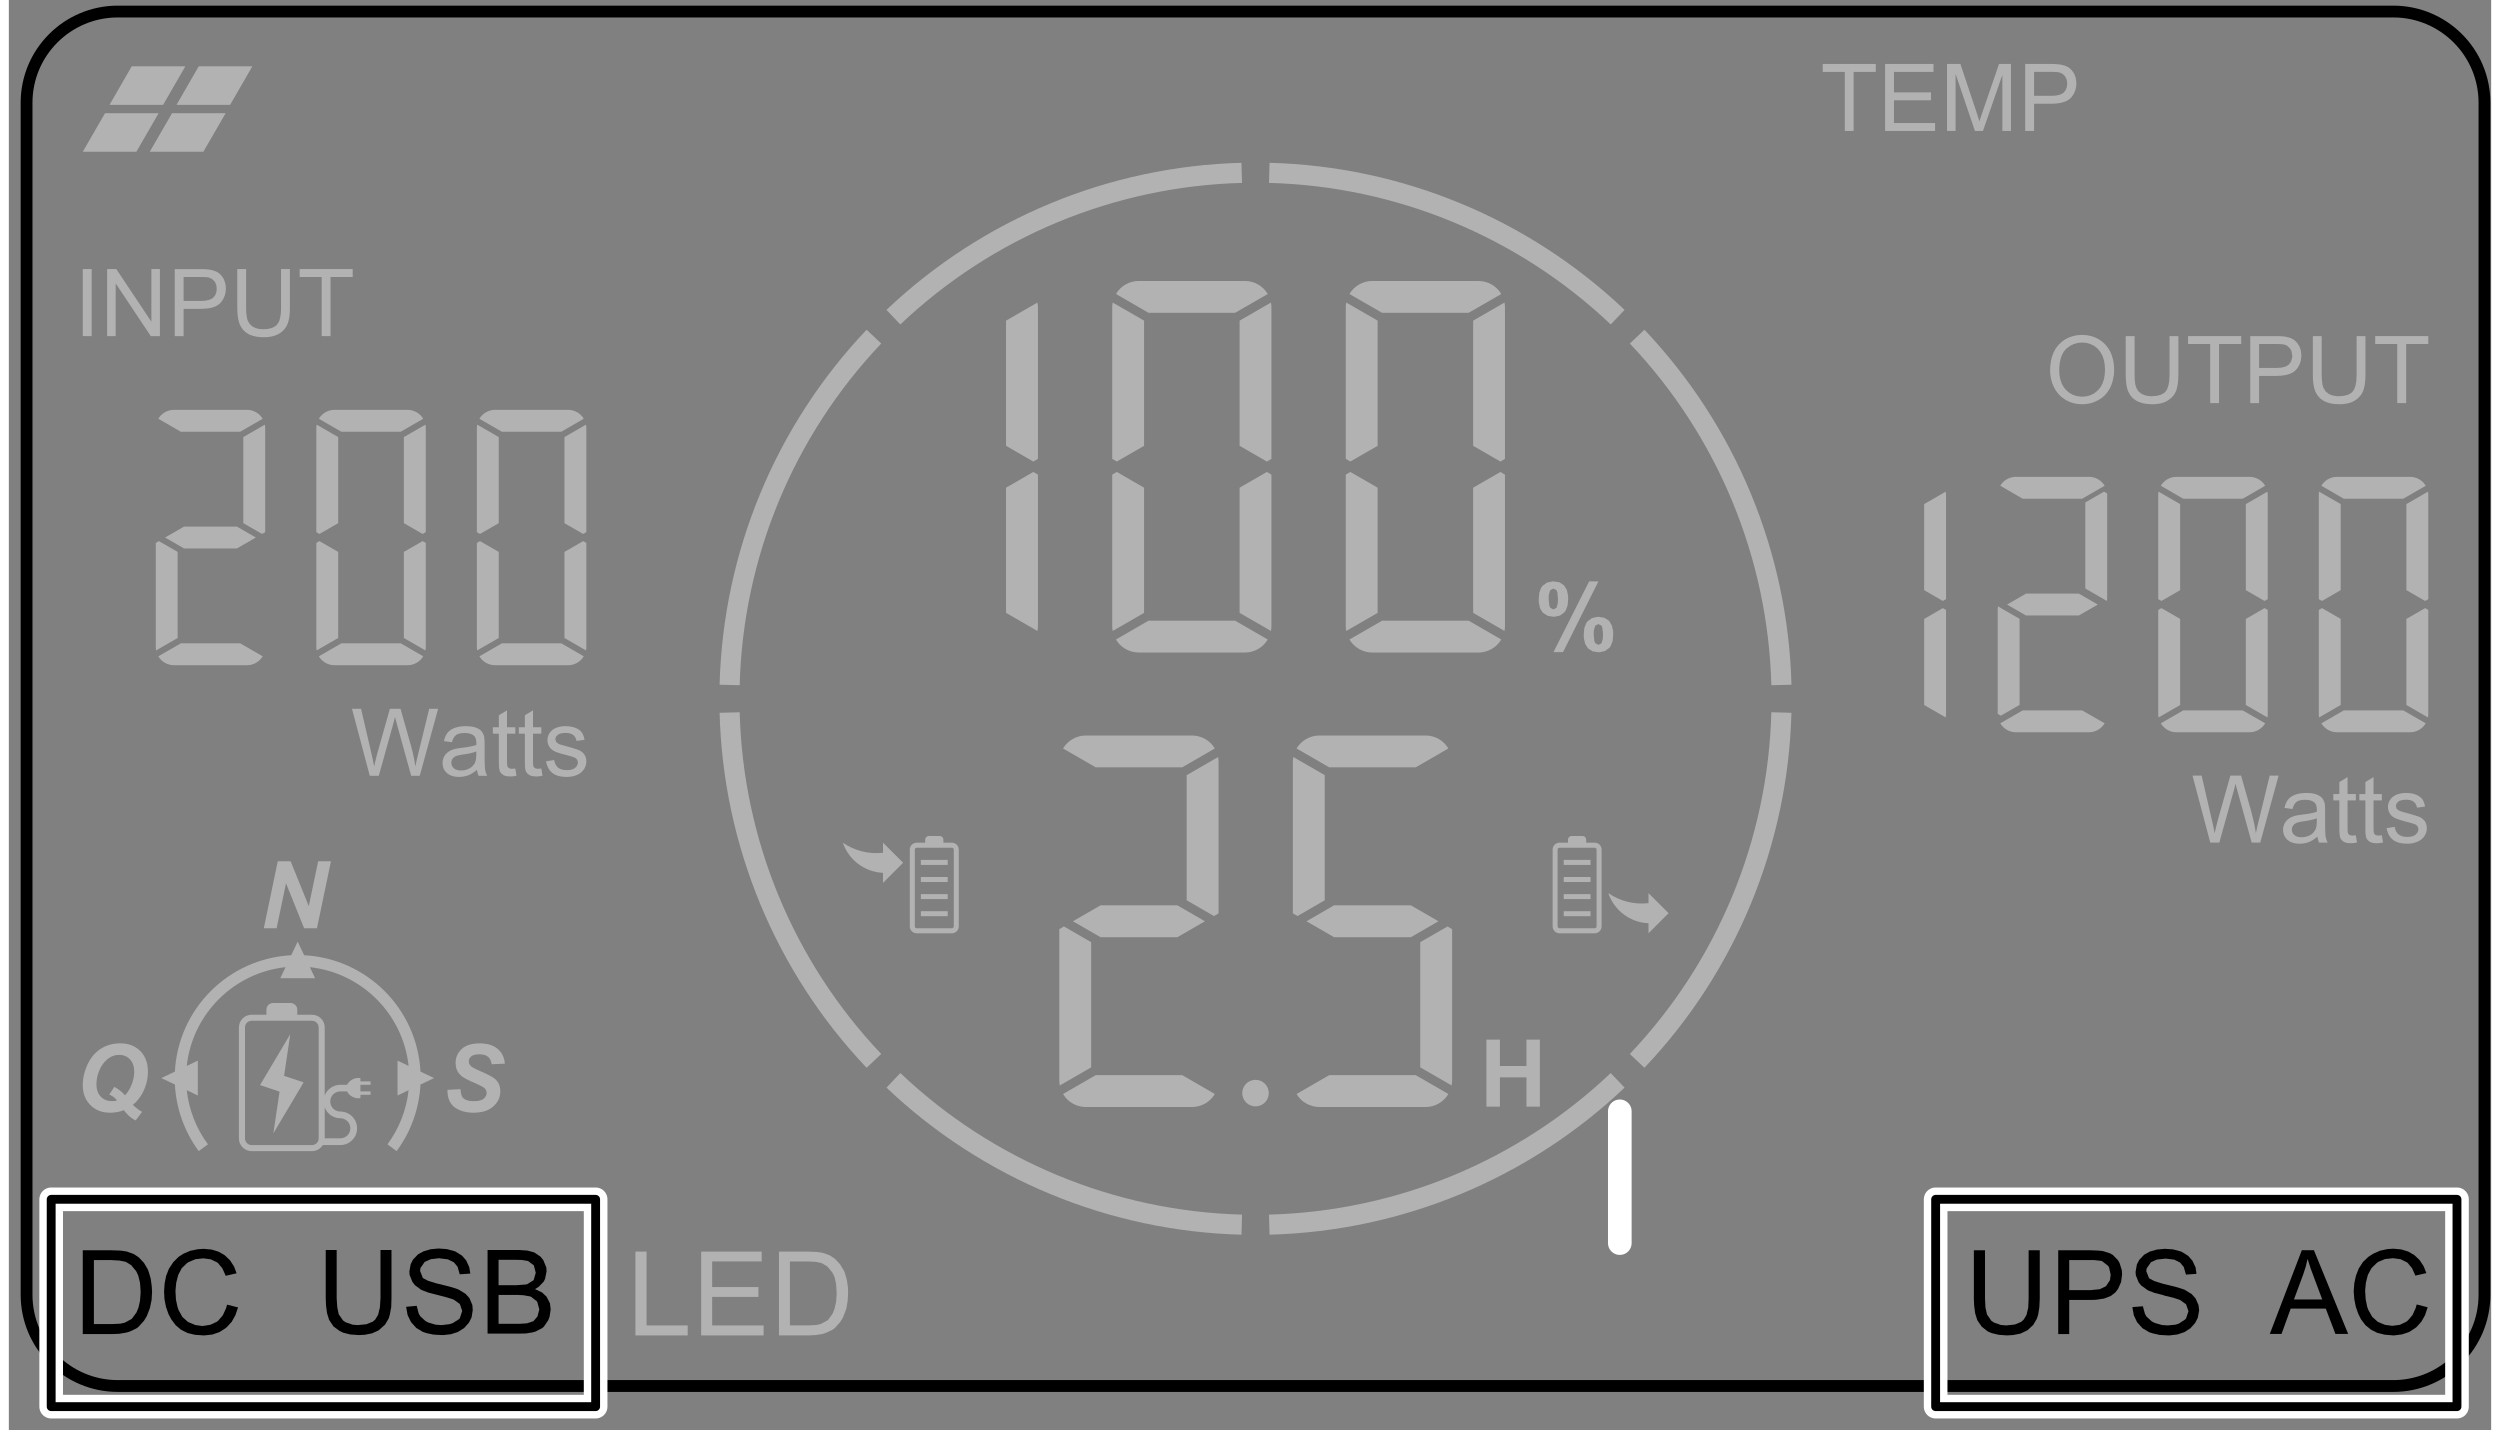 ﻿<?xml version="1.0" encoding="utf-8" standalone="no"?><svg width="312px" height="178.5px" viewBox="-1 -1 210 121" xmlns="http://www.w3.org/2000/svg" xmlns:xlink="http://www.w3.org/1999/xlink"><rect x="-1" y="-1" width="210" height="121" fill="#808080" stroke="none"/><title>generated by pstoedit</title><!-- generated by pstoedit version:3.75 --><g xml:space="preserve">
<clipPath id="clippath1"> 	<path d="M 0 -0.523 L 0 119 L 208.934 119 L 208.934 -0.523 Z" style="clip-rule:nonzero" />
</clipPath>
<g style="clip-path:url(#clippath1)"> 
<g stroke="#000000" fill="none" stroke-width="1" stroke-linejoin="miter" stroke-linecap="butt" stroke-miterlimit="10">
	<path d="M 200.719 116.254 L 8.219 116.254 C 3.957 116.254 0.5 112.797 0.5 108.535 L 0.5 7.691 C 0.5 3.43 3.957 -0.023 8.219 -0.023 L 200.719 -0.023 C 204.98 -0.023 208.434 3.43 208.434 7.691 L 208.434 108.535 C 208.434 112.797 204.98 116.254 200.719 116.254 Z" />
</g>
<g fill="#b2b2b2" fill-rule="nonzero" stroke-width="0" stroke-linejoin="miter" stroke-linecap="butt" stroke-miterlimit="10">
	<path d="M 103.324 14.473 C 92.539 14.758 82.242 19.023 74.418 26.449 L 73.246 25.215 C 81.379 17.5 92.074 13.066 103.277 12.773 Z" />
</g>
<g fill="#b2b2b2" fill-rule="nonzero" stroke-width="0" stroke-linejoin="miter" stroke-linecap="butt" stroke-miterlimit="10">
	<path d="M 72.801 88.164 C 65.375 80.336 61.109 70.039 60.828 59.258 L 59.129 59.301 C 59.422 70.504 63.852 81.203 71.566 89.332 Z" />
</g>
<g fill="#b2b2b2" fill-rule="nonzero" stroke-width="0" stroke-linejoin="miter" stroke-linecap="butt" stroke-miterlimit="10">
	<path d="M 59.129 56.926 L 60.828 56.969 C 61.109 46.188 65.375 35.891 72.801 28.062 L 71.566 26.895 C 63.852 35.023 59.422 45.723 59.129 56.926" />
</g>
<g fill="#b2b2b2" fill-rule="nonzero" stroke-width="0" stroke-linejoin="miter" stroke-linecap="butt" stroke-miterlimit="10">
	<path d="M 105.609 14.473 C 116.391 14.758 126.688 19.023 134.516 26.445 L 134.516 26.449 L 135.688 25.215 C 127.559 17.5 116.859 13.066 105.652 12.773 Z" />
</g>
<g fill="#b2b2b2" fill-rule="nonzero" stroke-width="0" stroke-linejoin="miter" stroke-linecap="butt" stroke-miterlimit="10">
	<path d="M 134.516 89.777 C 126.691 97.203 116.395 101.469 105.609 101.754 L 105.652 103.453 C 116.859 103.156 127.559 98.727 135.688 91.012 Z" />
</g>
<g fill="#b2b2b2" fill-rule="nonzero" stroke-width="0" stroke-linejoin="miter" stroke-linecap="butt" stroke-miterlimit="10">
	<path d="M 103.281 103.453 L 103.324 101.754 C 92.539 101.469 82.242 97.203 74.418 89.777 L 73.246 91.012 C 81.375 98.727 92.074 103.16 103.281 103.453" />
</g>
<g fill="#b2b2b2" fill-rule="nonzero" stroke-width="0" stroke-linejoin="miter" stroke-linecap="butt" stroke-miterlimit="10">
	<path d="M 149.805 59.301 L 148.105 59.254 C 147.824 70.039 143.559 80.336 136.133 88.164 L 137.367 89.332 C 145.082 81.203 149.512 70.504 149.805 59.301" />
</g>
<g fill="#b2b2b2" fill-rule="nonzero" stroke-width="0" stroke-linejoin="miter" stroke-linecap="butt" stroke-miterlimit="10">
	<path d="M 136.133 28.062 C 143.559 35.891 147.824 46.188 148.105 56.969 L 149.809 56.926 C 149.512 45.723 145.082 35.023 137.367 26.895 Z" />
</g>
<g fill="#b2b2b2" fill-rule="nonzero" stroke-width="0" stroke-linejoin="miter" stroke-linecap="butt" stroke-miterlimit="10">
	<path d="M 22.285 90.016 L 23.938 90.57 L 21.379 94.879 L 21.902 91.352 L 20.25 90.797 L 22.809 86.488 Z" />
</g>
<g fill="#b2b2b2" fill-rule="nonzero" stroke-width="0" stroke-linejoin="miter" stroke-linecap="butt" stroke-miterlimit="10">
	<path d="M 14.988 91.676 L 14.051 91.23 C 14.234 92.887 14.852 94.469 15.844 95.809 L 15.066 96.383 C 13.855 94.742 13.156 92.785 13.047 90.75 L 11.898 90.203 L 13.047 89.656 C 13.328 84.34 17.574 80.094 22.887 79.812 L 23.434 78.664 L 23.984 79.812 C 29.297 80.094 33.543 84.34 33.824 89.656 L 34.973 90.203 L 33.824 90.75 C 33.719 92.785 33.016 94.742 31.805 96.383 L 31.031 95.809 C 32.02 94.469 32.637 92.887 32.82 91.23 L 31.883 91.676 L 31.883 88.727 L 32.82 89.176 C 32.336 84.773 28.863 81.301 24.465 80.82 L 24.91 81.754 L 21.961 81.754 L 22.41 80.82 C 18.008 81.301 14.535 84.773 14.051 89.176 L 14.988 88.727 Z" />
</g>
<g fill="#b2b2b2" fill-rule="nonzero" stroke-width="0" stroke-linejoin="miter" stroke-linecap="butt" stroke-miterlimit="10">
	<path d="M 23.402 84.422 L 23.402 84.352" />
</g>
<g fill="#b2b2b2" fill-rule="nonzero" stroke-width="0" stroke-linejoin="miter" stroke-linecap="butt" stroke-miterlimit="10">
	<path d="M 27.039 93.602 C 27.512 93.602 27.891 93.984 27.891 94.453 C 27.891 94.922 27.512 95.301 27.039 95.301 L 25.723 95.301 L 25.723 95.305 L 25.723 95.301 L 25.723 95.301 L 25.723 92.695 L 25.723 92.691 C 25.93 93.242 26.461 93.602 27.039 93.602 M 25.211 95.305 C 25.211 95.617 24.957 95.871 24.645 95.871 L 19.543 95.871 C 19.23 95.871 18.977 95.617 18.977 95.305 L 18.977 85.922 C 18.977 85.609 19.23 85.355 19.543 85.355 L 24.645 85.355 C 24.957 85.355 25.211 85.609 25.211 85.922 Z M 29.602 90.773 L 29.602 90.484 L 28.742 90.484 L 28.742 90.203 C 28.289 90.133 27.832 90.363 27.609 90.773 L 27.039 90.773 C 26.461 90.773 25.93 91.133 25.723 91.672 L 25.723 85.922 C 25.723 85.324 25.242 84.844 24.641 84.844 L 23.402 84.844 L 23.402 84.422 C 23.402 84.102 23.141 83.852 22.832 83.852 L 21.359 83.852 C 21.039 83.852 20.789 84.102 20.789 84.422 L 20.789 84.844 L 19.539 84.844 C 18.949 84.844 18.461 85.324 18.461 85.922 L 18.461 95.301 C 18.461 95.902 18.949 96.383 19.539 96.383 L 24.641 96.383 C 25.02 96.383 25.359 96.191 25.562 95.871 L 27.039 95.871 C 27.832 95.871 28.461 95.234 28.461 94.453 C 28.461 93.672 27.832 93.035 27.039 93.035 C 26.57 93.035 26.191 92.652 26.191 92.184 C 26.191 91.711 26.57 91.332 27.039 91.332 L 27.609 91.332 C 27.832 91.742 28.289 91.973 28.742 91.902 L 28.742 91.621 L 29.602 91.621 L 29.602 91.332 L 28.742 91.332 L 28.742 90.773 Z" />
</g>
<g fill="#b2b2b2" fill-rule="nonzero" stroke-width="0" stroke-linejoin="miter" stroke-linecap="butt" stroke-miterlimit="10">
	<path d="M 36.105 91.324 L 36.121 91.52 L 36.145 91.703 L 36.184 91.879 L 36.242 92.043 L 36.312 92.203 L 36.371 92.309 L 36.473 92.445 L 36.59 92.574 L 36.73 92.691 L 36.891 92.793 L 37.07 92.883 L 37.078 92.887 L 37.23 92.953 L 37.395 93.008 L 37.566 93.051 L 37.75 93.086 L 37.934 93.113 L 38.129 93.129 L 38.332 93.133 L 38.5 93.129 L 38.707 93.113 L 38.898 93.086 L 39.082 93.051 L 39.258 93.004 L 39.426 92.945 L 39.582 92.875 L 39.727 92.793 L 39.859 92.699 L 39.988 92.598 L 40 92.586 L 40.133 92.453 L 40.254 92.312 L 40.352 92.164 L 40.434 92.008 L 40.496 91.848 L 40.543 91.676 L 40.57 91.5 L 40.578 91.316 L 40.578 91.301 L 40.566 91.109 L 40.531 90.93 L 40.477 90.758 L 40.402 90.602 L 40.301 90.457 L 40.18 90.324 L 40.125 90.273 L 40.027 90.199 L 39.906 90.121 L 39.758 90.035 L 39.59 89.945 L 39.395 89.848 L 39.18 89.746 L 38.938 89.641 L 38.902 89.625 L 38.672 89.52 L 38.477 89.426 L 38.312 89.34 L 38.188 89.266 L 38.098 89.195 L 38.023 89.121 L 37.938 88.973 L 37.91 88.793 L 37.926 88.66 L 37.992 88.5 L 38.117 88.363 L 38.234 88.293 L 38.387 88.238 L 38.578 88.203 L 38.805 88.191 L 38.879 88.195 L 39.086 88.215 L 39.266 88.258 L 39.418 88.32 L 39.547 88.41 L 39.652 88.52 L 39.742 88.664 L 39.805 88.836 L 39.84 89.031 L 40.957 88.984 L 40.941 88.816 L 40.906 88.633 L 40.852 88.457 L 40.789 88.293 L 40.703 88.141 L 40.605 87.996 L 40.488 87.863 L 40.359 87.738 L 40.352 87.73 L 40.223 87.633 L 40.086 87.547 L 39.934 87.477 L 39.777 87.41 L 39.605 87.359 L 39.422 87.32 L 39.23 87.293 L 39.027 87.273 L 38.812 87.27 L 38.625 87.273 L 38.422 87.289 L 38.227 87.32 L 38.047 87.359 L 37.875 87.41 L 37.719 87.477 L 37.57 87.555 L 37.434 87.641 L 37.312 87.742 L 37.258 87.793 L 37.137 87.93 L 37.031 88.074 L 36.949 88.227 L 36.879 88.387 L 36.832 88.559 L 36.805 88.742 L 36.793 88.93 L 36.793 88.938 L 36.809 89.133 L 36.84 89.316 L 36.895 89.488 L 36.969 89.645 L 37.047 89.766 L 37.164 89.906 L 37.297 90.031 L 37.449 90.141 L 37.539 90.195 L 37.672 90.27 L 37.824 90.348 L 38 90.434 L 38.195 90.523 L 38.41 90.617 L 38.633 90.719 L 38.844 90.816 L 39.008 90.902 L 39.133 90.977 L 39.215 91.031 L 39.312 91.129 L 39.395 91.285 L 39.422 91.457 L 39.422 91.496 L 39.387 91.664 L 39.301 91.816 L 39.168 91.953 L 39.078 92.012 L 38.938 92.074 L 38.766 92.121 L 38.57 92.148 L 38.34 92.156 L 38.184 92.152 L 37.973 92.133 L 37.789 92.09 L 37.633 92.031 L 37.504 91.953 L 37.398 91.855 L 37.391 91.848 L 37.324 91.73 L 37.273 91.574 L 37.234 91.379 L 37.215 91.141 L 36.109 91.199 Z" />
</g>
<g fill="#b2b2b2" fill-rule="nonzero" stroke-width="0" stroke-linejoin="miter" stroke-linecap="butt" stroke-miterlimit="10">
	<path d="M 20.57 77.531 L 21.652 77.531 L 22.449 73.723 L 23.98 77.531 L 25.066 77.531 L 26.25 71.863 L 25.168 71.863 L 24.375 75.656 L 22.84 71.863 L 21.75 71.863 Z" />
</g>
<g fill="#b2b2b2" fill-rule="nonzero" stroke-width="0" stroke-linejoin="miter" stroke-linecap="butt" stroke-miterlimit="10">
	<path d="M 9.602 89.828 L 9.582 90.004 L 9.555 90.184 L 9.512 90.363 L 9.461 90.551 L 9.391 90.738 L 9.324 90.906 L 9.238 91.082 L 9.145 91.242 L 9.047 91.395 L 8.941 91.535 L 8.824 91.66 L 8.793 91.621 L 8.664 91.488 L 8.531 91.363 L 8.387 91.246 L 8.238 91.141 L 8.086 91.039 L 7.922 90.949 L 7.496 91.602 L 7.555 91.625 L 7.711 91.703 L 7.867 91.809 L 8.012 91.934 L 8.016 91.934 L 8.129 92.074 L 8.117 92.109 L 8.039 92.133 L 7.891 92.148 L 7.707 92.152 L 7.562 92.148 L 7.383 92.117 L 7.211 92.066 L 7.055 91.992 L 6.91 91.895 L 6.777 91.773 L 6.75 91.742 L 6.645 91.609 L 6.559 91.461 L 6.496 91.301 L 6.449 91.125 L 6.418 90.938 L 6.41 90.73 L 6.41 90.656 L 6.422 90.477 L 6.445 90.293 L 6.48 90.109 L 6.523 89.93 L 6.582 89.75 L 6.59 89.73 L 6.66 89.547 L 6.742 89.371 L 6.828 89.211 L 6.926 89.062 L 7.027 88.926 L 7.062 88.883 L 7.195 88.738 L 7.332 88.613 L 7.473 88.508 L 7.621 88.414 L 7.625 88.414 L 7.789 88.34 L 7.961 88.285 L 8.141 88.254 L 8.328 88.242 L 8.457 88.246 L 8.641 88.273 L 8.809 88.324 L 8.969 88.398 L 9.113 88.496 L 9.246 88.621 L 9.281 88.656 L 9.379 88.789 L 9.461 88.938 L 9.523 89.102 L 9.57 89.277 L 9.594 89.473 L 9.605 89.676 Z M 10.762 89.551 L 10.75 89.352 L 10.727 89.16 L 10.695 88.977 L 10.645 88.801 L 10.586 88.637 L 10.516 88.477 L 10.434 88.324 L 10.34 88.18 L 10.238 88.043 L 10.121 87.914 L 10.078 87.875 L 9.949 87.762 L 9.809 87.656 L 9.664 87.566 L 9.508 87.484 L 9.348 87.418 L 9.176 87.363 L 9 87.32 L 8.816 87.289 L 8.625 87.273 L 8.422 87.266 L 8.332 87.266 L 8.141 87.277 L 7.957 87.297 L 7.773 87.328 L 7.598 87.367 L 7.426 87.418 L 7.254 87.48 L 7.09 87.551 L 6.93 87.637 L 6.777 87.727 L 6.676 87.793 L 6.535 87.898 L 6.398 88.016 L 6.27 88.141 L 6.152 88.27 L 6.035 88.414 L 5.93 88.562 L 5.832 88.723 L 5.738 88.887 L 5.652 89.062 L 5.598 89.188 L 5.527 89.371 L 5.461 89.551 L 5.406 89.727 L 5.359 89.906 L 5.32 90.086 L 5.293 90.262 L 5.27 90.438 L 5.258 90.617 L 5.254 90.793 L 5.254 90.848 L 5.262 91.043 L 5.285 91.234 L 5.316 91.414 L 5.363 91.59 L 5.422 91.758 L 5.492 91.918 L 5.574 92.07 L 5.668 92.215 L 5.777 92.355 L 5.895 92.484 L 5.922 92.508 L 6.051 92.629 L 6.191 92.734 L 6.336 92.828 L 6.488 92.91 L 6.652 92.977 L 6.82 93.035 L 6.996 93.078 L 7.18 93.105 L 7.371 93.125 L 7.57 93.133 L 7.617 93.133 L 7.805 93.125 L 7.988 93.105 L 8.168 93.078 L 8.195 93.074 L 8.375 93.035 L 8.555 92.98 L 8.727 92.922 L 8.758 92.961 L 8.887 93.117 L 9.02 93.262 L 9.152 93.395 L 9.293 93.512 L 9.434 93.613 L 9.578 93.707 L 9.727 93.785 L 10.273 93.062 L 10.227 93.035 L 10.074 92.941 L 9.926 92.836 L 9.777 92.723 L 9.633 92.602 L 9.496 92.469 L 9.551 92.418 L 9.684 92.297 L 9.809 92.172 L 9.926 92.035 L 10.039 91.891 L 10.145 91.738 L 10.242 91.582 L 10.336 91.414 L 10.422 91.238 L 10.484 91.09 L 10.551 90.914 L 10.605 90.742 L 10.656 90.562 L 10.695 90.387 L 10.727 90.203 L 10.746 90.023 L 10.762 89.84 L 10.766 89.652 Z" />
</g>
<g fill="#b2b2b2" fill-rule="nonzero" stroke-width="0" stroke-linejoin="miter" stroke-linecap="butt" stroke-miterlimit="10">
	<path d="M 173.109 6.34 L 173.008 6.617 L 172.832 6.836 L 172.723 6.914 L 172.48 7.023 L 172.172 7.086 L 171.797 7.105 L 170.332 7.105 L 170.332 5.082 L 171.785 5.082 L 171.898 5.082 L 172.254 5.094 L 172.48 5.129 L 172.742 5.246 L 172.961 5.461 L 172.977 5.492 L 173.098 5.758 L 173.137 6.074 Z M 173.898 5.863 L 173.848 5.559 L 173.738 5.277 L 173.688 5.176 L 173.504 4.926 L 173.281 4.727 L 173.176 4.66 L 172.902 4.543 L 172.582 4.465 L 172.395 4.441 L 172.09 4.418 L 171.723 4.41 L 169.582 4.41 L 169.582 10.078 L 170.332 10.078 L 170.332 7.777 L 171.789 7.777 L 172.137 7.762 L 172.484 7.723 L 172.789 7.652 L 173.051 7.555 L 173.27 7.43 L 173.449 7.273 L 173.527 7.18 L 173.695 6.934 L 173.813 6.664 L 173.887 6.367 L 173.91 6.051 Z" />
</g>
<g fill="#b2b2b2" fill-rule="nonzero" stroke-width="0" stroke-linejoin="miter" stroke-linecap="butt" stroke-miterlimit="10">
	<path d="M 166.012 8.352 L 166 8.387 L 165.879 8.742 L 165.781 9.031 L 165.711 9.266 L 165.648 9.074 L 165.555 8.785 L 165.438 8.422 L 164.098 4.41 L 162.969 4.41 L 162.969 10.078 L 163.691 10.078 L 163.691 5.254 L 165.328 10.078 L 166.008 10.078 L 167.648 5.336 L 167.648 10.078 L 168.375 10.078 L 168.375 4.41 L 167.367 4.41 Z" />
</g>
<g fill="#b2b2b2" fill-rule="nonzero" stroke-width="0" stroke-linejoin="miter" stroke-linecap="butt" stroke-miterlimit="10">
	<path d="M 157.727 10.078 L 161.957 10.078 L 161.957 9.41 L 158.477 9.41 L 158.477 7.484 L 161.613 7.484 L 161.613 6.816 L 158.477 6.816 L 158.477 5.082 L 161.824 5.082 L 161.824 4.41 L 157.727 4.41 Z" />
</g>
<g fill="#b2b2b2" fill-rule="nonzero" stroke-width="0" stroke-linejoin="miter" stroke-linecap="butt" stroke-miterlimit="10">
	<path d="M 152.453 5.082 L 154.32 5.082 L 154.32 10.078 L 155.066 10.078 L 155.066 5.082 L 156.941 5.082 L 156.941 4.41 L 152.453 4.41 Z" />
</g>
<g fill="#b2b2b2" fill-rule="nonzero" stroke-width="0" stroke-linejoin="miter" stroke-linecap="butt" stroke-miterlimit="10">
	<path d="M 127.387 89.18 L 125.141 89.18 L 125.141 86.949 L 124 86.949 L 124 92.621 L 125.141 92.621 L 125.141 90.145 L 127.387 90.145 L 127.387 92.621 L 128.523 92.621 L 128.523 86.949 L 127.387 86.949 Z" />
</g>
<g fill="#b2b2b2" fill-rule="nonzero" stroke-width="0" stroke-linejoin="miter" stroke-linecap="butt" stroke-miterlimit="10">
	<path d="M 69.031 108.465 L 68.984 109.145 L 68.848 109.727 L 68.688 110.137 L 68.328 110.633 L 68.266 110.695 L 67.695 111.004 L 67.312 111.094 L 66.59 111.129 L 65.078 111.129 L 65.078 105.715 L 66.566 105.715 L 67.262 105.75 L 67.781 105.863 L 68.238 106.137 L 68.672 106.656 L 68.848 107.016 L 68.984 107.621 L 69.031 108.367 Z M 69.988 107.934 L 69.898 107.289 L 69.727 106.691 L 69.652 106.508 L 69.316 105.949 L 68.883 105.492 L 68.461 105.207 L 67.844 104.984 L 67.336 104.91 L 66.578 104.883 L 64.152 104.883 L 64.152 111.973 L 66.703 111.973 L 67.234 111.945 L 67.844 111.848 L 68.117 111.762 L 68.688 111.488 L 68.883 111.34 L 69.328 110.844 L 69.566 110.461 L 69.812 109.816 L 69.852 109.691 L 69.961 109.07 L 70 108.391 Z" />
</g>
<g fill="#b2b2b2" fill-rule="nonzero" stroke-width="0" stroke-linejoin="miter" stroke-linecap="butt" stroke-miterlimit="10">
	<path d="M 57.57 111.973 L 62.852 111.973 L 62.852 111.129 L 58.5 111.129 L 58.5 108.715 L 62.414 108.715 L 62.414 107.883 L 58.5 107.883 L 58.5 105.715 L 62.688 105.715 L 62.688 104.883 L 57.57 104.883 Z" />
</g>
<g fill="#b2b2b2" fill-rule="nonzero" stroke-width="0" stroke-linejoin="miter" stroke-linecap="butt" stroke-miterlimit="10">
	<path d="M 52.008 111.973 L 56.43 111.973 L 56.43 111.129 L 52.949 111.129 L 52.949 104.883 L 52.008 104.883 Z" />
</g>
<g fill="#000000" fill-rule="nonzero" stroke-width="0" stroke-linejoin="miter" stroke-linecap="butt" stroke-miterlimit="10">
	<path d="M 43.723 110.371 L 43.379 110.77 L 42.832 110.953 L 42.199 110.992 L 40.43 110.992 L 40.43 108.551 L 42.066 108.551 L 42.535 108.574 L 43.105 108.676 L 43.168 108.699 L 43.664 109.082 L 43.711 109.156 L 43.875 109.777 Z M 40.43 105.578 L 41.84 105.578 L 42.387 105.59 L 42.918 105.676 L 43.402 106.035 L 43.414 106.051 L 43.574 106.668 L 43.574 106.68 L 43.402 107.285 L 43.391 107.301 L 42.859 107.637 L 42.684 107.672 L 41.965 107.723 L 40.43 107.723 Z M 44.777 109.258 L 44.492 108.699 L 44.109 108.34 L 43.512 108.055 L 43.836 107.856 L 44.258 107.41 L 44.367 107.176 L 44.492 106.559 L 44.469 106.223 L 44.219 105.613 L 43.984 105.316 L 43.453 104.957 L 43.426 104.945 L 42.871 104.797 L 42.152 104.746 L 39.5 104.746 L 39.5 111.82 L 42.199 111.82 L 42.746 111.809 L 43.34 111.711 L 43.551 111.648 L 44.109 111.363 L 44.258 111.238 L 44.629 110.695 L 44.742 110.41 L 44.84 109.777 Z" />
</g>
<g fill="#000000" fill-rule="nonzero" stroke-width="0" stroke-linejoin="miter" stroke-linecap="butt" stroke-miterlimit="10">
	<path d="M 32.621 109.617 L 32.734 110.25 L 33.008 110.816 L 33.043 110.867 L 33.465 111.34 L 34.023 111.676 L 34.309 111.773 L 34.926 111.906 L 35.633 111.945 L 35.758 111.945 L 36.414 111.871 L 36.996 111.676 L 37.516 111.352 L 37.926 110.891 L 38.148 110.445 L 38.246 109.828 L 38.211 109.395 L 37.961 108.812 L 37.629 108.449 L 37.047 108.094 L 36.848 108.016 L 36.277 107.844 L 35.484 107.644 L 35.164 107.57 L 34.457 107.348 L 34.059 107.141 L 34.012 107.09 L 33.789 106.508 L 33.824 106.269 L 34.184 105.75 L 34.195 105.75 L 34.691 105.527 L 35.422 105.441 L 35.445 105.453 L 36.141 105.539 L 36.648 105.789 L 36.961 106.16 L 37.145 106.805 L 38.039 106.742 L 37.949 106.195 L 37.691 105.629 L 37.332 105.219 L 36.773 104.871 L 36.66 104.836 L 36.055 104.672 L 35.375 104.621 L 35.348 104.621 L 34.68 104.684 L 34.086 104.859 L 33.613 105.117 L 33.191 105.562 L 32.996 105.949 L 32.883 106.566 L 32.906 106.863 L 33.141 107.445 L 33.352 107.723 L 33.887 108.117 L 33.973 108.152 L 34.492 108.352 L 35.262 108.551 L 36.066 108.762 L 36.512 108.898 L 36.66 108.961 L 37.156 109.32 L 37.355 109.902 L 37.156 110.508 L 37.082 110.598 L 36.539 110.941 L 36.254 111.027 L 35.598 111.102 L 35.113 111.066 L 34.504 110.891 L 34.246 110.758 L 33.801 110.348 L 33.676 110.125 L 33.504 109.469 L 32.609 109.555 Z" />
</g>
<g fill="#000000" fill-rule="nonzero" stroke-width="0" stroke-linejoin="miter" stroke-linecap="butt" stroke-miterlimit="10">
	<path d="M 30.441 108.836 L 30.391 109.602 L 30.242 110.223 L 29.996 110.633 L 29.797 110.805 L 29.254 111.027 L 28.52 111.102 L 28.086 111.066 L 27.504 110.867 L 27.27 110.707 L 26.91 110.188 L 26.898 110.137 L 26.785 109.594 L 26.734 108.836 L 26.734 104.746 L 25.809 104.746 L 25.809 108.836 L 25.832 109.43 L 25.918 110.086 L 26.078 110.609 L 26.117 110.695 L 26.465 111.215 L 26.984 111.598 L 27.293 111.746 L 27.887 111.895 L 28.605 111.945 L 29.102 111.922 L 29.734 111.797 L 30.27 111.551 L 30.332 111.5 L 30.824 111.066 L 31.137 110.535 L 31.234 110.199 L 31.348 109.578 L 31.371 108.836 L 31.371 104.746 L 30.441 104.746 Z" />
</g>
<g fill="#000000" fill-rule="nonzero" stroke-width="0" stroke-linejoin="miter" stroke-linecap="butt" stroke-miterlimit="10">
	<path d="M 12.133 108.254 L 12.133 108.266" />
</g>
<g fill="#000000" fill-rule="nonzero" stroke-width="0" stroke-linejoin="miter" stroke-linecap="butt" stroke-miterlimit="10">
	<path d="M 12.133 108.266 L 12.168 108.926 L 12.293 109.555 L 12.504 110.164 L 12.738 110.609 L 13.121 111.117 L 13.594 111.516 L 13.605 111.516 L 14.125 111.773 L 14.746 111.922 L 15.465 111.973 L 15.551 111.973 L 16.219 111.898 L 16.805 111.699 L 17.336 111.363 L 17.449 111.266 L 17.855 110.82 L 18.168 110.262 L 18.391 109.605 L 17.461 109.371 L 17.375 109.68 L 17.102 110.273 L 16.715 110.723 L 16.594 110.82 L 16.035 111.078 L 15.379 111.18 L 14.77 111.094 L 14.176 110.844 L 14.137 110.82 L 13.68 110.41 L 13.359 109.828 L 13.27 109.566 L 13.137 108.949 L 13.098 108.254 L 13.098 108.168 L 13.16 107.523 L 13.32 106.891 L 13.332 106.852 L 13.629 106.285 L 14.09 105.84 L 14.215 105.766 L 14.785 105.527 L 15.453 105.453 L 16.086 105.539 L 16.629 105.801 L 16.68 105.84 L 17.062 106.297 L 17.348 106.93 L 18.266 106.719 L 18.055 106.148 L 17.707 105.613 L 17.262 105.191 L 16.754 104.894 L 16.16 104.711 L 15.477 104.648 L 14.969 104.684 L 14.336 104.82 L 13.754 105.07 L 13.359 105.328 L 12.914 105.773 L 12.551 106.32 L 12.527 106.371 L 12.305 106.941 L 12.18 107.57 L 12.133 108.254" />
</g>
<g fill="#000000" fill-rule="nonzero" stroke-width="0" stroke-linejoin="miter" stroke-linecap="butt" stroke-miterlimit="10">
	<path d="M 10.148 108.352 L 10.098 109.047 L 9.965 109.629 L 9.801 110.027 L 9.441 110.52 L 9.383 110.582 L 8.812 110.895 L 8.426 110.98 L 7.707 111.016 L 6.195 111.016 L 6.195 105.602 L 7.684 105.602 L 8.363 105.641 L 8.898 105.75 L 9.355 106.035 L 9.777 106.547 L 9.949 106.914 L 10.098 107.523 L 10.148 108.254 Z M 11.09 107.82 L 11.004 107.176 L 10.832 106.594 L 10.758 106.394 L 10.434 105.84 L 10 105.379 L 9.578 105.094 L 8.957 104.871 L 8.438 104.797 L 7.695 104.773 L 5.254 104.773 L 5.254 111.859 L 7.809 111.859 L 8.34 111.836 L 8.945 111.734 L 9.23 111.648 L 9.801 111.375 L 9.988 111.227 L 10.434 110.73 L 10.668 110.348 L 10.918 109.703 L 10.953 109.578 L 11.078 108.961 L 11.117 108.277 Z" />
</g>
<g fill="#000000" fill-rule="nonzero" stroke-width="0" stroke-linejoin="miter" stroke-linecap="butt" stroke-miterlimit="10">
	<path d="M 192.316 108.934 L 193.086 106.852 L 193.121 106.754 L 193.32 106.137 L 193.469 105.504 L 193.531 105.688 L 193.719 106.285 L 193.977 106.977 L 194.711 108.934 Z M 194.004 104.762 L 192.984 104.762 L 190.273 111.848 L 191.266 111.848 L 192.043 109.703 L 195.008 109.703 L 195.824 111.848 L 196.902 111.848 Z" />
</g>
<g fill="#000000" fill-rule="nonzero" stroke-width="0" stroke-linejoin="miter" stroke-linecap="butt" stroke-miterlimit="10">
	<path d="M 202.59 106.914 L 202.305 106.285 L 201.922 105.824 L 201.871 105.789 L 201.336 105.527 L 200.691 105.441 L 200.023 105.516 L 199.453 105.75 L 199.328 105.84 L 198.883 106.273 L 198.574 106.844 L 198.563 106.879 L 198.402 107.512 L 198.34 108.156 L 198.34 108.242 L 198.387 108.938 L 198.512 109.555 L 198.609 109.816 L 198.934 110.398 L 199.391 110.809 L 199.418 110.832 L 200.012 111.078 L 200.633 111.164 L 201.277 111.078 L 201.832 110.809 L 201.957 110.707 L 202.34 110.262 L 202.613 109.668 L 202.699 109.355 L 203.629 109.594 L 203.406 110.262 L 203.098 110.809 L 202.688 111.266 L 202.578 111.352 L 202.055 111.688 L 201.461 111.887 L 200.793 111.973 L 200.707 111.973 L 199.988 111.91 L 199.379 111.762 L 198.848 111.5 L 198.363 111.105 L 197.98 110.598 L 197.758 110.148 L 197.547 109.543 L 197.422 108.91 L 197.371 108.254 L 197.422 107.559 L 197.559 106.93 L 197.781 106.359 L 197.793 106.32 L 198.152 105.766 L 198.609 105.328 L 199.008 105.07 L 199.59 104.809 L 200.211 104.672 L 200.719 104.637 L 201.398 104.699 L 201.992 104.883 L 202.504 105.18 L 202.949 105.602 L 203.297 106.137 L 203.516 106.703 Z" />
</g>
<g fill="#000000" fill-rule="nonzero" stroke-width="0" stroke-linejoin="miter" stroke-linecap="butt" stroke-miterlimit="10">
	<path d="M 178.656 109.641 L 178.77 110.273 L 179.039 110.844 L 179.078 110.891 L 179.5 111.363 L 180.059 111.699 L 180.355 111.797 L 180.961 111.934 L 181.668 111.973 L 181.793 111.973 L 182.449 111.895 L 183.043 111.699 L 183.551 111.375 L 183.961 110.918 L 184.184 110.473 L 184.297 109.852 L 184.246 109.418 L 183.996 108.848 L 183.664 108.477 L 183.082 108.117 L 182.883 108.043 L 182.313 107.867 L 181.52 107.672 L 181.211 107.598 L 180.492 107.371 L 180.105 107.164 L 180.047 107.113 L 179.82 106.531 L 179.859 106.297 L 180.219 105.785 L 180.23 105.773 L 180.727 105.555 L 181.457 105.477 L 181.48 105.477 L 182.188 105.562 L 182.684 105.812 L 182.992 106.184 L 183.18 106.828 L 184.07 106.766 L 183.996 106.223 L 183.727 105.652 L 183.367 105.242 L 182.809 104.894 L 182.695 104.859 L 182.09 104.695 L 181.422 104.648 L 181.383 104.648 L 180.715 104.711 L 180.117 104.883 L 179.648 105.144 L 179.227 105.59 L 179.027 105.973 L 178.918 106.606 L 178.941 106.891 L 179.18 107.484 L 179.391 107.746 L 179.934 108.141 L 180.008 108.18 L 180.527 108.379 L 181.297 108.574 L 181.297 108.59 L 182.102 108.785 L 182.563 108.934 L 182.695 108.984 L 183.191 109.344 L 183.391 109.926 L 183.391 109.938 L 183.191 110.531 L 183.117 110.621 L 182.57 110.98 L 182.289 111.066 L 181.633 111.129 L 181.148 111.094 L 180.539 110.918 L 180.281 110.781 L 179.836 110.371 L 179.711 110.148 L 179.535 109.508 L 178.656 109.578 Z" />
</g>
<g fill="#000000" fill-rule="nonzero" stroke-width="0" stroke-linejoin="miter" stroke-linecap="butt" stroke-miterlimit="10">
	<path d="M 176.75 107.301 L 176.426 107.797 L 176.379 107.832 L 175.883 108.066 L 175.137 108.141 L 173.305 108.141 L 173.305 105.602 L 175.125 105.602 L 175.422 105.602 L 175.992 105.664 L 176.094 105.699 L 176.59 106.086 L 176.676 106.223 L 176.813 106.844 Z M 177.754 106.457 L 177.566 105.852 L 177.43 105.613 L 176.996 105.168 L 176.762 105.031 L 176.117 104.832 L 175.77 104.797 L 175.039 104.769 L 172.375 104.769 L 172.375 111.859 L 173.305 111.859 L 173.305 108.973 L 175.125 108.973 L 175.547 108.961 L 176.242 108.859 L 176.801 108.648 L 177.207 108.34 L 177.441 108.031 L 177.691 107.461 L 177.777 106.816 Z" />
</g>
<g fill="#000000" fill-rule="nonzero" stroke-width="0" stroke-linejoin="miter" stroke-linecap="butt" stroke-miterlimit="10">
	<path d="M 169.871 108.859 L 169.836 109.629 L 169.688 110.25 L 169.438 110.656 L 169.238 110.832 L 168.695 111.055 L 167.965 111.129 L 167.52 111.09 L 166.949 110.891 L 166.711 110.73 L 166.355 110.211 L 166.34 110.16 L 166.219 109.617 L 166.18 108.859 L 166.18 104.769 L 165.238 104.769 L 165.238 108.859 L 165.262 109.457 L 165.348 110.109 L 165.512 110.633 L 165.547 110.719 L 165.906 111.238 L 166.414 111.637 L 166.727 111.773 L 167.332 111.922 L 168.039 111.973 L 168.535 111.945 L 169.18 111.82 L 169.699 111.574 L 169.773 111.535 L 170.258 111.09 L 170.566 110.559 L 170.676 110.223 L 170.777 109.602 L 170.813 108.859 L 170.813 104.769 L 169.871 104.769 Z" />
</g>
<g fill="#b2b2b2" fill-rule="nonzero" stroke-width="0" stroke-linejoin="miter" stroke-linecap="butt" stroke-miterlimit="10">
	<path d="M 200.188 69.215 L 200.25 69.422 L 200.328 69.605 L 200.43 69.77 L 200.551 69.918 L 200.688 70.043 L 200.738 70.082 L 200.887 70.168 L 201.055 70.246 L 201.238 70.301 L 201.441 70.344 L 201.664 70.367 L 201.906 70.375 L 201.984 70.375 L 202.195 70.359 L 202.398 70.324 L 202.59 70.273 L 202.77 70.207 L 202.922 70.129 L 203.094 70.016 L 203.238 69.883 L 203.359 69.73 L 203.402 69.652 L 203.492 69.469 L 203.543 69.273 L 203.559 69.074 L 203.559 69.055 L 203.539 68.84 L 203.48 68.648 L 203.395 68.48 L 203.273 68.34 L 203.121 68.215 L 202.938 68.113 L 202.906 68.102 L 202.77 68.051 L 202.602 67.996 L 202.402 67.934 L 202.172 67.863 L 201.906 67.793 L 201.867 67.781 L 201.594 67.707 L 201.398 67.648 L 201.289 67.613 L 201.168 67.555 L 201.023 67.43 L 200.988 67.379 L 200.941 67.184 L 200.941 67.145 L 201.004 66.969 L 201.145 66.812 L 201.211 66.77 L 201.375 66.707 L 201.578 66.668 L 201.828 66.652 L 201.902 66.656 L 202.117 66.684 L 202.309 66.742 L 202.461 66.832 L 202.574 66.953 L 202.672 67.125 L 202.727 67.328 L 203.402 67.234 L 203.391 67.148 L 203.332 66.938 L 203.262 66.754 L 203.164 66.598 L 203.137 66.559 L 203 66.43 L 202.832 66.316 L 202.629 66.223 L 202.586 66.207 L 202.402 66.152 L 202.207 66.113 L 202 66.09 L 201.777 66.082 L 201.574 66.094 L 201.371 66.121 L 201.18 66.164 L 201.086 66.195 L 200.891 66.273 L 200.734 66.371 L 200.645 66.438 L 200.508 66.586 L 200.395 66.758 L 200.344 66.871 L 200.285 67.062 L 200.266 67.266 L 200.281 67.441 L 200.332 67.633 L 200.422 67.816 L 200.535 67.969 L 200.688 68.102 L 200.867 68.207 L 200.918 68.227 L 201.059 68.285 L 201.227 68.344 L 201.43 68.406 L 201.66 68.473 L 201.93 68.543 L 202.121 68.594 L 202.355 68.664 L 202.527 68.723 L 202.641 68.777 L 202.684 68.809 L 202.805 68.961 L 202.848 69.148 L 202.832 69.273 L 202.754 69.449 L 202.613 69.605 L 202.512 69.676 L 202.344 69.746 L 202.141 69.789 L 201.902 69.805 L 201.691 69.789 L 201.488 69.75 L 201.313 69.68 L 201.164 69.582 L 201.078 69.5 L 200.965 69.348 L 200.887 69.164 L 200.84 68.949 L 200.148 69.059 Z" />
</g>
<g fill="#b2b2b2" fill-rule="nonzero" stroke-width="0" stroke-linejoin="miter" stroke-linecap="butt" stroke-miterlimit="10">
	<path d="M 199.441 69.688 L 199.395 69.684 L 199.211 69.637 L 199.09 69.504 L 199.063 69.375 L 199.051 69.117 L 199.051 66.715 L 199.75 66.715 L 199.75 66.176 L 199.051 66.176 L 199.051 64.742 L 198.359 65.16 L 198.359 66.176 L 197.848 66.176 L 197.848 66.715 L 198.359 66.715 L 198.359 69.078 L 198.359 69.098 L 198.363 69.379 L 198.379 69.605 L 198.406 69.777 L 198.441 69.898 L 198.457 69.934 L 198.57 70.09 L 198.738 70.219 L 198.895 70.281 L 199.09 70.324 L 199.324 70.336 L 199.434 70.332 L 199.633 70.312 L 199.852 70.273 L 199.75 69.66 L 199.633 69.676 Z" />
</g>
<g fill="#b2b2b2" fill-rule="nonzero" stroke-width="0" stroke-linejoin="miter" stroke-linecap="butt" stroke-miterlimit="10">
	<path d="M 197.246 69.688 L 197.195 69.684 L 197.012 69.637 L 196.891 69.504 L 196.863 69.375 L 196.852 69.117 L 196.852 66.715 L 197.551 66.715 L 197.551 66.176 L 196.852 66.176 L 196.852 64.742 L 196.156 65.16 L 196.156 66.176 L 195.648 66.176 L 195.648 66.715 L 196.156 66.715 L 196.156 69.078 L 196.156 69.098 L 196.164 69.379 L 196.18 69.605 L 196.207 69.777 L 196.242 69.898 L 196.258 69.934 L 196.371 70.09 L 196.535 70.219 L 196.691 70.281 L 196.891 70.324 L 197.125 70.336 L 197.23 70.332 L 197.434 70.312 L 197.648 70.273 L 197.551 69.66 L 197.434 69.676 Z" />
</g>
<g fill="#b2b2b2" fill-rule="nonzero" stroke-width="0" stroke-linejoin="miter" stroke-linecap="butt" stroke-miterlimit="10">
	<path d="M 194.25 68.477 L 194.246 68.602 L 194.23 68.828 L 194.191 69.02 L 194.141 69.172 L 194.105 69.234 L 193.992 69.398 L 193.852 69.539 L 193.68 69.652 L 193.563 69.711 L 193.375 69.777 L 193.176 69.816 L 192.965 69.832 L 192.898 69.828 L 192.68 69.805 L 192.492 69.742 L 192.352 69.645 L 192.258 69.551 L 192.168 69.379 L 192.137 69.18 L 192.152 69.031 L 192.234 68.848 L 192.336 68.734 L 192.508 68.625 L 192.512 68.621 L 192.656 68.574 L 192.859 68.527 L 193.113 68.484 L 193.297 68.457 L 193.531 68.414 L 193.746 68.371 L 193.938 68.324 L 194.105 68.277 L 194.25 68.223 Z M 195.117 70.176 L 195.047 69.984 L 195 69.789 L 194.984 69.688 L 194.973 69.539 L 194.965 69.355 L 194.961 69.133 L 194.953 68.867 L 194.953 68.562 L 194.953 67.633 L 194.953 67.594 L 194.949 67.336 L 194.938 67.133 L 194.922 66.992 L 194.887 66.867 L 194.809 66.676 L 194.703 66.516 L 194.594 66.414 L 194.43 66.301 L 194.219 66.207 L 194.18 66.195 L 194.012 66.145 L 193.816 66.109 L 193.602 66.09 L 193.363 66.082 L 193.227 66.086 L 193.008 66.102 L 192.805 66.129 L 192.613 66.172 L 192.434 66.227 L 192.289 66.289 L 192.105 66.387 L 191.949 66.504 L 191.82 66.641 L 191.734 66.762 L 191.645 66.934 L 191.57 67.129 L 191.516 67.348 L 192.191 67.441 L 192.23 67.312 L 192.316 67.109 L 192.418 66.949 L 192.543 66.828 L 192.641 66.77 L 192.813 66.707 L 193.02 66.672 L 193.266 66.66 L 193.316 66.66 L 193.543 66.68 L 193.746 66.723 L 193.914 66.797 L 194.059 66.895 L 194.086 66.922 L 194.18 67.066 L 194.234 67.258 L 194.254 67.496 L 194.25 67.676 L 194.227 67.684 L 194.082 67.727 L 193.914 67.77 L 193.723 67.809 L 193.512 67.848 L 193.27 67.883 L 193.012 67.914 L 192.996 67.918 L 192.75 67.949 L 192.547 67.984 L 192.391 68.023 L 192.254 68.066 L 192.063 68.148 L 191.895 68.246 L 191.785 68.328 L 191.648 68.477 L 191.531 68.648 L 191.465 68.801 L 191.41 68.992 L 191.395 69.199 L 191.402 69.355 L 191.445 69.551 L 191.516 69.734 L 191.621 69.895 L 191.758 70.043 L 191.836 70.105 L 191.984 70.203 L 192.16 70.277 L 192.352 70.332 L 192.563 70.363 L 192.797 70.375 L 192.973 70.371 L 193.18 70.344 L 193.375 70.301 L 193.566 70.242 L 193.617 70.223 L 193.781 70.141 L 193.953 70.039 L 194.129 69.918 L 194.309 69.777 L 194.324 69.902 L 194.375 70.105 L 194.445 70.285 L 195.176 70.285 Z" />
</g>
<g fill="#b2b2b2" fill-rule="nonzero" stroke-width="0" stroke-linejoin="miter" stroke-linecap="butt" stroke-miterlimit="10">
	<path d="M 185.238 70.281 L 186.004 70.281 L 187.203 65.965 L 187.223 65.906 L 187.27 65.727 L 187.32 65.523 L 187.371 65.297 L 187.379 65.328 L 187.414 65.465 L 187.469 65.676 L 187.551 65.965 L 188.742 70.281 L 189.465 70.281 L 191.02 64.613 L 190.266 64.613 L 189.379 68.258 L 189.367 68.293 L 189.313 68.512 L 189.262 68.723 L 189.215 68.93 L 189.172 69.125 L 189.133 69.312 L 189.098 69.488 L 189.094 69.488 L 189.066 69.301 L 189.035 69.109 L 188.996 68.914 L 188.961 68.715 L 188.914 68.52 L 188.871 68.316 L 188.82 68.113 L 188.77 67.906 L 188.715 67.695 L 188.656 67.48 L 187.844 64.613 L 186.938 64.613 L 185.859 68.441 L 185.855 68.457 L 185.832 68.551 L 185.797 68.703 L 185.742 68.91 L 185.68 69.172 L 185.605 69.488 L 185.578 69.336 L 185.539 69.137 L 185.5 68.938 L 185.457 68.734 L 185.41 68.535 L 185.363 68.332 L 184.504 64.613 L 183.734 64.613 Z" />
</g>
<g fill="#b2b2b2" fill-rule="nonzero" stroke-width="0" stroke-linejoin="miter" stroke-linecap="butt" stroke-miterlimit="10">
	<path d="M 199.191 28.102 L 201.055 28.102 L 201.055 33.102 L 201.809 33.102 L 201.809 28.102 L 203.68 28.102 L 203.68 27.434 L 199.191 27.434 Z" />
</g>
<g fill="#b2b2b2" fill-rule="nonzero" stroke-width="0" stroke-linejoin="miter" stroke-linecap="butt" stroke-miterlimit="10">
	<path d="M 197.617 30.703 L 197.613 30.785 L 197.594 31.242 L 197.523 31.625 L 197.414 31.926 L 197.266 32.145 L 197.156 32.246 L 196.879 32.402 L 196.52 32.488 L 196.09 32.523 L 195.965 32.516 L 195.59 32.461 L 195.273 32.332 L 195.27 32.332 L 194.984 32.102 L 194.805 31.793 L 194.727 31.523 L 194.68 31.156 L 194.66 30.703 L 194.66 27.434 L 193.914 27.434 L 193.914 30.707 L 193.922 31.102 L 193.965 31.496 L 194.031 31.84 L 194.129 32.129 L 194.305 32.449 L 194.547 32.715 L 194.852 32.926 L 195.039 33.012 L 195.363 33.117 L 195.734 33.176 L 196.152 33.199 L 196.469 33.188 L 196.852 33.129 L 197.184 33.031 L 197.477 32.883 L 197.773 32.652 L 198.008 32.383 L 198.176 32.066 L 198.242 31.855 L 198.313 31.527 L 198.352 31.145 L 198.367 30.707 L 198.367 27.434 L 197.617 27.434 Z" />
</g>
<g fill="#b2b2b2" fill-rule="nonzero" stroke-width="0" stroke-linejoin="miter" stroke-linecap="butt" stroke-miterlimit="10">
	<path d="M 192.168 29.23 L 192.07 29.586 L 191.867 29.859 L 191.617 30.008 L 191.273 30.098 L 190.836 30.129 L 189.367 30.129 L 189.367 28.102 L 190.82 28.102 L 191.23 28.113 L 191.52 28.152 L 191.73 28.238 L 191.992 28.484 L 192.113 28.723 L 192.176 29.098 Z M 192.941 29.012 L 192.895 28.641 L 192.777 28.297 L 192.578 27.992 L 192.32 27.75 L 192.313 27.742 L 192 27.582 L 191.617 27.488 L 191.531 27.473 L 191.191 27.441 L 190.758 27.434 L 188.621 27.434 L 188.621 33.102 L 189.367 33.102 L 189.367 30.801 L 190.82 30.801 L 191.246 30.781 L 191.648 30.723 L 191.988 30.621 L 192.27 30.477 L 192.484 30.297 L 192.641 30.102 L 192.809 29.797 L 192.91 29.449 L 192.945 29.074 Z" />
</g>
<g fill="#b2b2b2" fill-rule="nonzero" stroke-width="0" stroke-linejoin="miter" stroke-linecap="butt" stroke-miterlimit="10">
	<path d="M 183.359 28.102 L 185.23 28.102 L 185.23 33.102 L 185.98 33.102 L 185.98 28.102 L 187.855 28.102 L 187.855 27.434 L 183.359 27.434 Z" />
</g>
<g fill="#b2b2b2" fill-rule="nonzero" stroke-width="0" stroke-linejoin="miter" stroke-linecap="butt" stroke-miterlimit="10">
	<path d="M 181.789 30.703 L 181.789 30.785 L 181.762 31.242 L 181.691 31.625 L 181.586 31.926 L 181.438 32.145 L 181.324 32.246 L 181.047 32.402 L 180.691 32.488 L 180.258 32.523 L 180.137 32.516 L 179.762 32.461 L 179.441 32.332 L 179.152 32.102 L 178.973 31.793 L 178.895 31.523 L 178.848 31.156 L 178.836 30.703 L 178.836 27.434 L 178.082 27.434 L 178.082 30.707 L 178.098 31.102 L 178.133 31.496 L 178.199 31.84 L 178.297 32.129 L 178.477 32.449 L 178.715 32.715 L 179.02 32.926 L 179.211 33.012 L 179.539 33.117 L 179.91 33.176 L 180.32 33.199 L 180.641 33.188 L 181.023 33.129 L 181.355 33.031 L 181.652 32.883 L 181.949 32.652 L 182.184 32.383 L 182.348 32.066 L 182.41 31.855 L 182.484 31.527 L 182.523 31.145 L 182.539 30.707 L 182.539 27.434 L 181.789 27.434 Z" />
</g>
<g fill="#b2b2b2" fill-rule="nonzero" stroke-width="0" stroke-linejoin="miter" stroke-linecap="butt" stroke-miterlimit="10">
	<path d="M 176.309 30.684 L 176.246 31.062 L 176.137 31.402 L 175.984 31.703 L 175.789 31.961 L 175.703 32.043 L 175.426 32.27 L 175.113 32.43 L 174.766 32.527 L 174.391 32.559 L 174.289 32.555 L 173.926 32.504 L 173.59 32.387 L 173.285 32.211 L 173.012 31.969 L 172.844 31.758 L 172.676 31.465 L 172.559 31.129 L 172.484 30.762 L 172.461 30.355 L 172.461 30.156 L 172.5 29.73 L 172.578 29.355 L 172.691 29.027 L 172.844 28.75 L 173.035 28.523 L 173.082 28.484 L 173.367 28.262 L 173.688 28.105 L 174.031 28.008 L 174.402 27.977 L 174.738 28.004 L 175.09 28.102 L 175.418 28.262 L 175.672 28.461 L 175.91 28.734 L 176.098 29.062 L 176.145 29.172 L 176.25 29.508 L 176.309 29.875 L 176.332 30.273 Z M 177.102 30.176 L 177.074 29.793 L 177.012 29.426 L 176.914 29.078 L 176.777 28.75 L 176.602 28.453 L 176.379 28.168 L 176.117 27.918 L 175.813 27.707 L 175.805 27.703 L 175.484 27.543 L 175.141 27.426 L 174.781 27.355 L 174.398 27.332 L 174.016 27.355 L 173.652 27.422 L 173.313 27.535 L 172.996 27.688 L 172.711 27.887 L 172.445 28.129 L 172.316 28.277 L 172.121 28.551 L 171.969 28.852 L 171.844 29.18 L 171.758 29.539 L 171.707 29.93 L 171.688 30.34 L 171.707 30.699 L 171.766 31.059 L 171.867 31.414 L 172.012 31.758 L 172.184 32.055 L 172.402 32.344 L 172.664 32.594 L 172.965 32.809 L 172.988 32.828 L 173.309 32.988 L 173.652 33.105 L 174.016 33.176 L 174.395 33.199 L 174.73 33.18 L 175.09 33.117 L 175.438 33.004 L 175.773 32.848 L 176.059 32.664 L 176.328 32.426 L 176.563 32.141 L 176.758 31.82 L 176.809 31.715 L 176.938 31.387 L 177.027 31.031 L 177.09 30.668 L 177.105 30.277 Z" />
</g>
<g fill="#b2b2b2" fill-rule="nonzero" stroke-width="0" stroke-linejoin="miter" stroke-linecap="butt" stroke-miterlimit="10">
	<path d="M 44.488 63.59 L 44.551 63.789 L 44.633 63.969 L 44.73 64.129 L 44.848 64.27 L 44.984 64.395 L 45.055 64.445 L 45.199 64.531 L 45.363 64.602 L 45.547 64.656 L 45.746 64.695 L 45.965 64.719 L 46.203 64.727 L 46.301 64.723 L 46.508 64.707 L 46.703 64.672 L 46.891 64.625 L 47.066 64.555 L 47.23 64.473 L 47.395 64.363 L 47.535 64.23 L 47.652 64.078 L 47.707 63.992 L 47.789 63.809 L 47.84 63.621 L 47.855 63.426 L 47.855 63.387 L 47.832 63.176 L 47.777 62.992 L 47.688 62.832 L 47.566 62.684 L 47.414 62.562 L 47.234 62.465 L 47.188 62.445 L 47.051 62.395 L 46.883 62.34 L 46.688 62.277 L 46.461 62.211 L 46.203 62.141 L 46.141 62.125 L 45.875 62.051 L 45.691 61.996 L 45.586 61.965 L 45.457 61.898 L 45.32 61.777 L 45.285 61.723 L 45.234 61.535 L 45.238 61.484 L 45.297 61.316 L 45.441 61.164 L 45.52 61.113 L 45.68 61.051 L 45.879 61.016 L 46.125 61.004 L 46.215 61.008 L 46.426 61.035 L 46.605 61.094 L 46.754 61.184 L 46.875 61.312 L 46.969 61.477 L 47.02 61.68 L 47.703 61.586 L 47.68 61.484 L 47.625 61.277 L 47.551 61.098 L 47.461 60.949 L 47.422 60.898 L 47.289 60.773 L 47.125 60.664 L 46.922 60.57 L 46.867 60.551 L 46.688 60.5 L 46.492 60.461 L 46.289 60.441 L 46.074 60.434 L 46.066 60.434 L 45.859 60.441 L 45.664 60.469 L 45.473 60.512 L 45.371 60.547 L 45.18 60.629 L 45.031 60.719 L 44.934 60.797 L 44.797 60.938 L 44.691 61.105 L 44.633 61.227 L 44.582 61.418 L 44.562 61.617 L 44.578 61.801 L 44.629 61.988 L 44.719 62.164 L 44.723 62.172 L 44.84 62.328 L 44.988 62.453 L 45.164 62.555 L 45.23 62.586 L 45.367 62.641 L 45.535 62.699 L 45.734 62.758 L 45.965 62.824 L 46.223 62.891 L 46.438 62.949 L 46.664 63.016 L 46.828 63.078 L 46.938 63.129 L 46.988 63.164 L 47.102 63.312 L 47.141 63.5 L 47.125 63.633 L 47.047 63.805 L 46.906 63.957 L 46.797 64.031 L 46.629 64.102 L 46.43 64.141 L 46.199 64.152 L 45.973 64.137 L 45.773 64.098 L 45.605 64.031 L 45.457 63.934 L 45.363 63.84 L 45.258 63.688 L 45.18 63.508 L 45.133 63.297 L 44.449 63.406 Z" />
</g>
<g fill="#b2b2b2" fill-rule="nonzero" stroke-width="0" stroke-linejoin="miter" stroke-linecap="butt" stroke-miterlimit="10">
	<path d="M 43.738 64.039 L 43.684 64.035 L 43.504 63.988 L 43.383 63.852 L 43.355 63.719 L 43.344 63.469 L 43.344 61.066 L 44.047 61.066 L 44.047 60.527 L 43.344 60.527 L 43.344 59.094 L 42.656 59.508 L 42.656 60.527 L 42.145 60.527 L 42.145 61.066 L 42.656 61.066 L 42.656 63.43 L 42.656 63.473 L 42.66 63.742 L 42.676 63.961 L 42.703 64.133 L 42.738 64.25 L 42.758 64.289 L 42.871 64.445 L 43.031 64.566 L 43.039 64.57 L 43.195 64.637 L 43.391 64.672 L 43.621 64.688 L 43.738 64.684 L 43.934 64.664 L 44.145 64.625 L 44.047 64.012 L 43.922 64.027 Z" />
</g>
<g fill="#b2b2b2" fill-rule="nonzero" stroke-width="0" stroke-linejoin="miter" stroke-linecap="butt" stroke-miterlimit="10">
	<path d="M 41.539 64.039 L 41.484 64.035 L 41.305 63.988 L 41.184 63.852 L 41.156 63.719 L 41.145 63.469 L 41.145 61.066 L 41.848 61.066 L 41.848 60.527 L 41.145 60.527 L 41.145 59.094 L 40.453 59.508 L 40.453 60.527 L 39.945 60.527 L 39.945 61.066 L 40.453 61.066 L 40.453 63.43 L 40.453 63.473 L 40.461 63.742 L 40.477 63.961 L 40.504 64.133 L 40.539 64.25 L 40.559 64.289 L 40.672 64.445 L 40.832 64.566 L 40.84 64.57 L 40.996 64.637 L 41.191 64.672 L 41.422 64.688 L 41.535 64.684 L 41.734 64.664 L 41.945 64.625 L 41.848 64.012 L 41.723 64.027 Z" />
</g>
<g fill="#b2b2b2" fill-rule="nonzero" stroke-width="0" stroke-linejoin="miter" stroke-linecap="butt" stroke-miterlimit="10">
	<path d="M 38.547 62.828 L 38.543 62.965 L 38.523 63.188 L 38.488 63.371 L 38.434 63.523 L 38.395 63.598 L 38.281 63.754 L 38.145 63.887 L 37.973 64 L 37.844 64.066 L 37.66 64.129 L 37.469 64.168 L 37.262 64.18 L 37.176 64.18 L 36.965 64.152 L 36.785 64.09 L 36.645 63.996 L 36.547 63.891 L 36.461 63.727 L 36.434 63.531 L 36.449 63.379 L 36.527 63.195 L 36.633 63.078 L 36.805 62.973 L 36.816 62.965 L 36.965 62.918 L 37.16 62.875 L 37.41 62.832 L 37.621 62.801 L 37.852 62.762 L 38.059 62.719 L 38.242 62.672 L 38.402 62.621 L 38.547 62.57 Z M 39.41 64.516 L 39.34 64.328 L 39.297 64.137 L 39.293 64.125 L 39.277 64.02 L 39.27 63.875 L 39.262 63.691 L 39.254 63.469 L 39.25 63.211 L 39.25 62.91 L 39.25 61.984 L 39.25 61.922 L 39.242 61.676 L 39.23 61.48 L 39.215 61.34 L 39.18 61.207 L 39.102 61.023 L 38.996 60.867 L 38.883 60.754 L 38.719 60.648 L 38.516 60.555 L 38.461 60.539 L 38.293 60.492 L 38.102 60.461 L 37.891 60.441 L 37.66 60.434 L 37.496 60.438 L 37.289 60.453 L 37.09 60.48 L 36.906 60.523 L 36.73 60.574 L 36.57 60.641 L 36.391 60.742 L 36.242 60.859 L 36.113 60.988 L 36.023 61.125 L 35.934 61.293 L 35.863 61.484 L 35.809 61.699 L 36.488 61.789 L 36.531 61.645 L 36.613 61.449 L 36.719 61.297 L 36.84 61.18 L 36.949 61.113 L 37.117 61.059 L 37.32 61.023 L 37.559 61.008 L 37.633 61.012 L 37.855 61.031 L 38.047 61.074 L 38.215 61.148 L 38.352 61.246 L 38.391 61.285 L 38.477 61.426 L 38.531 61.613 L 38.551 61.844 L 38.547 62.027 L 38.504 62.039 L 38.359 62.082 L 38.195 62.121 L 38.004 62.16 L 37.793 62.199 L 37.559 62.234 L 37.305 62.266 L 37.27 62.27 L 37.031 62.305 L 36.84 62.336 L 36.688 62.371 L 36.539 62.418 L 36.355 62.5 L 36.188 62.598 L 36.074 62.688 L 35.941 62.828 L 35.828 62.996 L 35.758 63.16 L 35.703 63.348 L 35.691 63.551 L 35.703 63.727 L 35.742 63.914 L 35.816 64.09 L 35.922 64.25 L 36.055 64.395 L 36.145 64.469 L 36.297 64.562 L 36.469 64.633 L 36.656 64.684 L 36.863 64.715 L 37.094 64.727 L 37.285 64.719 L 37.484 64.691 L 37.676 64.648 L 37.863 64.59 L 37.926 64.562 L 38.094 64.484 L 38.258 64.383 L 38.43 64.266 L 38.602 64.125 L 38.625 64.262 L 38.672 64.457 L 38.742 64.633 L 39.469 64.633 Z" />
</g>
<g fill="#b2b2b2" fill-rule="nonzero" stroke-width="0" stroke-linejoin="miter" stroke-linecap="butt" stroke-miterlimit="10">
	<path d="M 29.535 64.633 L 30.297 64.633 L 31.5 60.312 L 31.52 60.246 L 31.566 60.066 L 31.617 59.867 L 31.668 59.648 L 31.676 59.684 L 31.711 59.824 L 31.766 60.035 L 31.844 60.312 L 33.039 64.633 L 33.762 64.633 L 35.316 58.965 L 34.562 58.965 L 33.672 62.605 L 33.656 62.676 L 33.602 62.887 L 33.555 63.094 L 33.508 63.293 L 33.465 63.484 L 33.426 63.664 L 33.391 63.84 L 33.383 63.793 L 33.355 63.609 L 33.324 63.418 L 33.289 63.23 L 33.25 63.035 L 33.207 62.844 L 33.164 62.645 L 33.113 62.445 L 33.062 62.242 L 33.008 62.039 L 32.949 61.832 L 32.137 58.965 L 31.234 58.965 L 30.156 62.793 L 30.148 62.812 L 30.125 62.914 L 30.086 63.066 L 30.035 63.27 L 29.977 63.527 L 29.902 63.84 L 29.871 63.664 L 29.832 63.469 L 29.793 63.27 L 29.75 63.074 L 29.707 62.879 L 29.66 62.68 L 28.797 58.965 L 28.031 58.965 Z" />
</g>
<g fill="#b2b2b2" fill-rule="nonzero" stroke-width="0" stroke-linejoin="miter" stroke-linecap="butt" stroke-miterlimit="10">
	<path d="M 78.426 71.746 L 77.293 71.746 L 76.156 71.746 L 76.156 72.172 L 77.293 72.172 L 78.426 72.172 Z" />
</g>
<g fill="#b2b2b2" fill-rule="nonzero" stroke-width="0" stroke-linejoin="miter" stroke-linecap="butt" stroke-miterlimit="10">
	<path d="M 78.426 73.191 L 77.293 73.191 L 76.156 73.191 L 76.156 73.617 L 77.293 73.617 L 78.426 73.617 Z" />
</g>
<g fill="#b2b2b2" fill-rule="nonzero" stroke-width="0" stroke-linejoin="miter" stroke-linecap="butt" stroke-miterlimit="10">
	<path d="M 78.426 74.641 L 77.293 74.641 L 76.156 74.641 L 76.156 75.062 L 77.293 75.062 L 78.426 75.062 Z" />
</g>
<g fill="#b2b2b2" fill-rule="nonzero" stroke-width="0" stroke-linejoin="miter" stroke-linecap="butt" stroke-miterlimit="10">
	<path d="M 78.426 76.086 L 77.293 76.086 L 76.156 76.086 L 76.156 76.508 L 77.293 76.508 L 78.426 76.508 Z" />
</g>
<g fill="#b2b2b2" fill-rule="nonzero" stroke-width="0" stroke-linejoin="miter" stroke-linecap="butt" stroke-miterlimit="10">
	<path d="M 75.219 70.875 L 75.219 77.367" />
</g>
<g fill="#b2b2b2" fill-rule="nonzero" stroke-width="0" stroke-linejoin="miter" stroke-linecap="butt" stroke-miterlimit="10">
	<path d="M 74.656 71.988 L 72.953 73.691 L 72.953 72.84 C 71.402 72.77 70.055 71.758 69.555 70.289 C 70.547 70.977 71.754 71.277 72.953 71.141 L 72.953 70.289 Z" />
</g>
<g fill="#b2b2b2" fill-rule="nonzero" stroke-width="0" stroke-linejoin="miter" stroke-linecap="butt" stroke-miterlimit="10">
	<path d="M 78.941 77.367 C 78.941 77.457 78.867 77.531 78.777 77.531 L 75.805 77.531 C 75.715 77.531 75.644 77.457 75.644 77.367 L 75.644 70.875 C 75.644 70.785 75.715 70.715 75.805 70.715 L 78.777 70.715 C 78.867 70.715 78.941 70.785 78.941 70.875 Z M 78.777 70.289 L 78.062 70.289 C 78.062 70.199 78.062 70.113 78.062 70.027 C 78.059 69.855 77.918 69.723 77.75 69.723 L 76.832 69.723 C 76.66 69.723 76.519 69.863 76.519 70.035 L 76.519 70.289 L 75.805 70.289 C 75.481 70.289 75.219 70.551 75.219 70.875 L 75.219 77.367 C 75.219 77.691 75.481 77.957 75.805 77.957 L 78.777 77.957 C 79.102 77.957 79.363 77.691 79.363 77.367 L 79.363 70.875 C 79.363 70.551 79.102 70.289 78.777 70.289" />
</g>
<g fill="#b2b2b2" fill-rule="nonzero" stroke-width="0" stroke-linejoin="miter" stroke-linecap="butt" stroke-miterlimit="10">
	<path d="M 132.809 71.746 L 131.672 71.746 L 130.539 71.746 L 130.539 72.172 L 131.672 72.172 L 132.809 72.172 Z" />
</g>
<g fill="#b2b2b2" fill-rule="nonzero" stroke-width="0" stroke-linejoin="miter" stroke-linecap="butt" stroke-miterlimit="10">
	<path d="M 132.809 73.191 L 131.672 73.191 L 130.539 73.191 L 130.539 73.617 L 131.672 73.617 L 132.809 73.617 Z" />
</g>
<g fill="#b2b2b2" fill-rule="nonzero" stroke-width="0" stroke-linejoin="miter" stroke-linecap="butt" stroke-miterlimit="10">
	<path d="M 132.809 76.086 L 131.672 76.086 L 130.539 76.086 L 130.539 76.508 L 131.672 76.508 L 132.809 76.508 Z" />
</g>
<g fill="#b2b2b2" fill-rule="nonzero" stroke-width="0" stroke-linejoin="miter" stroke-linecap="butt" stroke-miterlimit="10">
	<path d="M 130.539 75.062 L 131.672 75.062 L 132.809 75.062 L 132.809 74.641 L 132.809 74.695 L 132.809 74.91 L 132.809 74.641 L 131.672 74.641 L 130.539 74.641 L 130.539 75.062 L 130.539 74.91 L 130.539 74.695" />
</g>
<g fill="#b2b2b2" fill-rule="nonzero" stroke-width="0" stroke-linejoin="miter" stroke-linecap="butt" stroke-miterlimit="10">
	<path d="M 133.32 77.367 C 133.32 77.457 133.25 77.531 133.16 77.531 L 130.188 77.531 C 130.098 77.531 130.023 77.457 130.023 77.367 L 130.023 70.875 C 130.023 70.785 130.098 70.715 130.188 70.715 L 133.16 70.715 C 133.25 70.715 133.32 70.785 133.32 70.875 Z M 133.16 70.289 L 132.441 70.289 C 132.441 70.199 132.441 70.113 132.441 70.027 C 132.438 69.855 132.301 69.723 132.133 69.723 L 131.215 69.723 C 131.043 69.723 130.902 69.863 130.902 70.035 L 130.902 70.289 L 130.188 70.289 C 129.859 70.289 129.602 70.551 129.602 70.875 L 129.602 77.367 C 129.602 77.691 129.859 77.957 130.188 77.957 L 133.16 77.957 C 133.48 77.957 133.746 77.691 133.746 77.367 L 133.746 70.875 C 133.746 70.551 133.48 70.289 133.16 70.289" />
</g>
<g fill="#b2b2b2" fill-rule="nonzero" stroke-width="0" stroke-linejoin="miter" stroke-linecap="butt" stroke-miterlimit="10">
	<path d="M 137.711 77.957 L 139.41 76.254 L 137.711 74.555 L 137.711 75.406 C 136.512 75.543 135.301 75.242 134.309 74.555 C 134.809 76.023 136.16 77.039 137.711 77.105 Z" />
</g>
<g fill="#b2b2b2" fill-rule="nonzero" stroke-width="0" stroke-linejoin="miter" stroke-linecap="butt" stroke-miterlimit="10">
	<path d="M 15.066 4.609 L 19.602 4.609 L 17.719 7.871 L 13.184 7.871 Z" />
</g>
<g fill="#b2b2b2" fill-rule="nonzero" stroke-width="0" stroke-linejoin="miter" stroke-linecap="butt" stroke-miterlimit="10">
	<path d="M 12.805 8.578 L 17.34 8.578 L 15.457 11.836 L 10.922 11.836 Z" />
</g>
<g fill="#b2b2b2" fill-rule="nonzero" stroke-width="0" stroke-linejoin="miter" stroke-linecap="butt" stroke-miterlimit="10">
	<path d="M 9.398 4.609 L 13.934 4.609 L 12.051 7.871 L 7.516 7.871 Z" />
</g>
<g fill="#b2b2b2" fill-rule="nonzero" stroke-width="0" stroke-linejoin="miter" stroke-linecap="butt" stroke-miterlimit="10">
	<path d="M 7.137 8.578 L 11.672 8.578 L 9.789 11.836 L 5.254 11.836 Z" />
</g>
<g fill="#b2b2b2" fill-rule="nonzero" stroke-width="0" stroke-linejoin="miter" stroke-linecap="butt" stroke-miterlimit="10">
	<path d="M 16.555 23.727 L 16.453 23.984 L 16.281 24.188 L 16.133 24.293 L 15.898 24.383 L 15.602 24.441 L 15.25 24.457 L 13.785 24.457 L 13.785 22.434 L 15.402 22.434 L 15.723 22.449 L 15.934 22.48 L 15.953 22.488 L 16.207 22.613 L 16.41 22.816 L 16.449 22.875 L 16.555 23.133 L 16.586 23.426 Z M 17.348 23.176 C 17.328 23.082 17.309 22.988 17.289 22.895 C 17.258 22.805 17.223 22.719 17.191 22.629 C 17.168 22.586 17.141 22.539 17.117 22.496 C 17.059 22.418 17 22.34 16.941 22.262 C 16.871 22.203 16.805 22.145 16.734 22.082 C 16.688 22.055 16.641 22.027 16.594 21.996 C 16.508 21.961 16.422 21.926 16.332 21.891 C 16.234 21.867 16.137 21.84 16.035 21.816 C 15.961 21.809 15.887 21.797 15.812 21.789 C 15.602 21.77 15.387 21.762 15.172 21.766 L 13.035 21.766 L 13.035 27.434 L 13.785 27.434 L 13.785 25.129 L 15.238 25.129 C 15.395 25.125 15.547 25.117 15.703 25.105 C 15.805 25.09 15.91 25.074 16.016 25.062 C 16.109 25.039 16.203 25.016 16.293 24.992 C 16.375 24.957 16.453 24.926 16.531 24.895 L 16.734 24.773 C 16.789 24.723 16.844 24.672 16.898 24.625 C 16.941 24.574 16.984 24.523 17.027 24.473 C 17.074 24.395 17.125 24.316 17.172 24.234 C 17.207 24.148 17.242 24.062 17.277 23.977 C 17.297 23.883 17.316 23.793 17.34 23.699 C 17.344 23.602 17.352 23.5 17.359 23.402 C 17.355 23.328 17.352 23.254 17.348 23.176" />
</g>
<g fill="#b2b2b2" fill-rule="nonzero" stroke-width="0" stroke-linejoin="miter" stroke-linecap="butt" stroke-miterlimit="10">
	<path d="M 22.027 25.16 C 22.02 25.281 22.016 25.402 22.008 25.52 C 21.992 25.625 21.977 25.73 21.961 25.832 C 21.938 25.922 21.918 26.008 21.895 26.098 C 21.863 26.168 21.828 26.242 21.797 26.312 C 21.758 26.367 21.715 26.422 21.676 26.477 C 21.648 26.504 21.621 26.531 21.594 26.555 C 21.527 26.598 21.461 26.641 21.395 26.684 C 21.309 26.715 21.227 26.746 21.145 26.777 C 21.043 26.797 20.945 26.816 20.848 26.836 C 20.73 26.84 20.617 26.848 20.5 26.852 C 20.402 26.848 20.305 26.84 20.207 26.832 C 20.113 26.812 20.02 26.789 19.93 26.77 C 19.848 26.734 19.766 26.699 19.684 26.664 C 19.637 26.633 19.594 26.602 19.547 26.57 L 19.348 26.371 C 19.305 26.289 19.258 26.207 19.211 26.121 C 19.195 26.07 19.18 26.012 19.16 25.961 C 19.145 25.875 19.129 25.789 19.113 25.703 C 19.102 25.602 19.094 25.5 19.082 25.398 C 19.082 25.277 19.078 25.156 19.074 25.035 L 19.074 21.762 L 18.324 21.762 L 18.324 25.039 C 18.324 25.258 18.336 25.477 18.359 25.695 C 18.375 25.789 18.387 25.887 18.402 25.98 C 18.422 26.066 18.445 26.148 18.465 26.234 C 18.488 26.309 18.516 26.383 18.543 26.461 C 18.578 26.531 18.613 26.602 18.652 26.676 C 18.707 26.75 18.762 26.828 18.816 26.902 C 18.883 26.965 18.953 27.031 19.02 27.094 C 19.102 27.148 19.184 27.203 19.262 27.258 C 19.312 27.281 19.363 27.305 19.414 27.328 C 19.496 27.359 19.578 27.387 19.66 27.414 C 19.754 27.438 19.844 27.457 19.934 27.477 C 20.035 27.492 20.137 27.504 20.238 27.52 C 20.348 27.523 20.457 27.527 20.566 27.531 C 20.652 27.527 20.742 27.523 20.828 27.523 C 20.93 27.508 21.031 27.496 21.137 27.484 C 21.227 27.465 21.32 27.441 21.414 27.422 C 21.496 27.391 21.582 27.363 21.664 27.332 C 21.738 27.293 21.812 27.25 21.891 27.211 C 21.957 27.164 22.023 27.117 22.09 27.07 C 22.156 27.004 22.227 26.938 22.297 26.871 C 22.352 26.797 22.406 26.723 22.461 26.645 C 22.504 26.562 22.543 26.48 22.586 26.395 C 22.605 26.34 22.625 26.285 22.641 26.227 C 22.664 26.145 22.684 26.062 22.703 25.977 C 22.715 25.883 22.73 25.789 22.746 25.695 C 22.766 25.477 22.777 25.258 22.777 25.039 L 22.777 21.762 L 22.027 21.762 Z" />
</g>
<g fill="#b2b2b2" fill-rule="nonzero" stroke-width="0" stroke-linejoin="miter" stroke-linecap="butt" stroke-miterlimit="10">
	<path d="M 23.602 22.434 L 25.465 22.434 L 25.465 27.434 L 26.215 27.434 L 26.215 22.434 L 28.09 22.434 L 28.09 21.762 L 23.602 21.762 Z" />
</g>
<g fill="#b2b2b2" fill-rule="nonzero" stroke-width="0" stroke-linejoin="miter" stroke-linecap="butt" stroke-miterlimit="10">
	<path d="M 6.008 27.434 L 5.254 27.434 L 5.254 21.762 L 6.008 21.762 Z" />
</g>
<g fill="#b2b2b2" fill-rule="nonzero" stroke-width="0" stroke-linejoin="miter" stroke-linecap="butt" stroke-miterlimit="10">
	<path d="M 11.059 26.215 L 8.09 21.762 L 7.316 21.762 L 7.316 27.434 L 8.039 27.434 L 8.039 22.977 L 11.008 27.434 L 11.781 27.434 L 11.781 21.762 L 11.059 21.762 Z" />
</g>
<g fill="#b2b2b2" fill-rule="nonzero" stroke-width="0" stroke-linejoin="miter" stroke-linecap="butt" stroke-miterlimit="10">
	<path d="M 201.566 59.098 L 196.531 59.098 C 195.902 59.461 195.27 59.828 194.637 60.191 C 194.914 60.66 195.418 60.949 195.961 60.949 L 202.137 60.949 C 202.684 60.949 203.188 60.66 203.465 60.191 C 202.832 59.828 202.199 59.461 201.566 59.098" />
</g>
<g fill="#b2b2b2" fill-rule="nonzero" stroke-width="0" stroke-linejoin="miter" stroke-linecap="butt" stroke-miterlimit="10">
	<path d="M 196.27 58.641 L 196.27 51.359 C 195.742 51.055 195.215 50.75 194.688 50.445 C 194.598 50.5 194.508 50.551 194.418 50.602 L 194.418 59.402 C 194.418 59.5 194.43 59.598 194.445 59.695 C 195.055 59.344 195.664 58.992 196.27 58.641" />
</g>
<g fill="#b2b2b2" fill-rule="nonzero" stroke-width="0" stroke-linejoin="miter" stroke-linecap="butt" stroke-miterlimit="10">
	<path d="M 203.68 50.602 C 203.59 50.551 203.504 50.496 203.414 50.445 C 202.883 50.75 202.355 51.059 201.828 51.363 L 201.828 58.641 C 202.438 58.992 203.043 59.344 203.652 59.695 C 203.672 59.598 203.68 59.504 203.68 59.402 Z" />
</g>
<g fill="#b2b2b2" fill-rule="nonzero" stroke-width="0" stroke-linejoin="miter" stroke-linecap="butt" stroke-miterlimit="10">
	<path d="M 195.965 39.34 C 195.418 39.34 194.914 39.625 194.637 40.094 C 195.266 40.461 195.898 40.828 196.531 41.191 L 201.566 41.191 C 202.199 40.828 202.828 40.461 203.465 40.094 C 203.188 39.625 202.684 39.34 202.137 39.34 Z" />
</g>
<g fill="#b2b2b2" fill-rule="nonzero" stroke-width="0" stroke-linejoin="miter" stroke-linecap="butt" stroke-miterlimit="10">
	<path d="M 203.68 40.883 C 203.68 40.785 203.672 40.688 203.652 40.594 C 203.043 40.945 202.438 41.293 201.828 41.645 L 201.828 48.926 C 202.355 49.23 202.883 49.535 203.414 49.84 C 203.504 49.789 203.59 49.738 203.68 49.688 Z" />
</g>
<g fill="#b2b2b2" fill-rule="nonzero" stroke-width="0" stroke-linejoin="miter" stroke-linecap="butt" stroke-miterlimit="10">
	<path d="M 194.418 49.688 C 194.508 49.738 194.598 49.789 194.688 49.84 C 195.215 49.535 195.742 49.23 196.27 48.926 L 196.27 41.645 C 195.664 41.297 195.055 40.941 194.445 40.594 C 194.43 40.688 194.418 40.785 194.418 40.883 Z" />
</g>
<g fill="#b2b2b2" fill-rule="nonzero" stroke-width="0" stroke-linejoin="miter" stroke-linecap="butt" stroke-miterlimit="10">
	<path d="M 174.398 59.098 L 169.367 59.098 C 168.734 59.461 168.105 59.828 167.473 60.191 C 167.746 60.66 168.254 60.949 168.797 60.949 L 174.973 60.949 C 175.516 60.949 176.02 60.66 176.301 60.191 C 175.664 59.828 175.031 59.461 174.398 59.098" />
</g>
<g fill="#b2b2b2" fill-rule="nonzero" stroke-width="0" stroke-linejoin="miter" stroke-linecap="butt" stroke-miterlimit="10">
	<path d="M 176.516 40.746 C 176.426 40.695 176.336 40.645 176.246 40.594 C 175.719 40.898 175.191 41.203 174.664 41.508 L 174.664 48.785 C 175.27 49.137 175.879 49.488 176.488 49.84 C 176.508 49.742 176.516 49.648 176.516 49.551 Z" />
</g>
<g fill="#b2b2b2" fill-rule="nonzero" stroke-width="0" stroke-linejoin="miter" stroke-linecap="butt" stroke-miterlimit="10">
	<path d="M 174.973 39.34 L 168.797 39.34 C 168.254 39.34 167.746 39.625 167.473 40.094 C 168.105 40.461 168.734 40.828 169.367 41.191 L 174.398 41.191 C 175.031 40.828 175.664 40.461 176.301 40.094 C 176.031 39.641 175.551 39.355 175.02 39.34 C 175.004 39.34 174.988 39.34 174.973 39.34" />
</g>
<g fill="#b2b2b2" fill-rule="nonzero" stroke-width="0" stroke-linejoin="miter" stroke-linecap="butt" stroke-miterlimit="10">
	<path d="M 169.105 51.352 C 168.496 51.004 167.891 50.652 167.281 50.301 C 167.266 50.395 167.254 50.492 167.254 50.59 L 167.254 59.395 C 167.344 59.445 167.434 59.496 167.52 59.547 C 168.051 59.242 168.578 58.938 169.105 58.633 Z" />
</g>
<g fill="#b2b2b2" fill-rule="nonzero" stroke-width="0" stroke-linejoin="miter" stroke-linecap="butt" stroke-miterlimit="10">
	<path d="M 169.648 51.07 L 174.117 51.07 L 175.723 50.145 L 174.117 49.219 L 169.648 49.219 L 168.047 50.145 Z" />
</g>
<g fill="#b2b2b2" fill-rule="nonzero" stroke-width="0" stroke-linejoin="miter" stroke-linecap="butt" stroke-miterlimit="10">
	<path d="M 187.98 59.098 L 182.949 59.098 C 182.316 59.461 181.688 59.828 181.055 60.191 C 181.332 60.66 181.836 60.949 182.379 60.949 L 188.555 60.949 C 189.098 60.949 189.605 60.66 189.883 60.191 C 189.25 59.828 188.617 59.461 187.98 59.098" />
</g>
<g fill="#b2b2b2" fill-rule="nonzero" stroke-width="0" stroke-linejoin="miter" stroke-linecap="butt" stroke-miterlimit="10">
	<path d="M 182.688 58.641 L 182.688 51.359 C 182.16 51.055 181.633 50.75 181.105 50.445 C 181.016 50.5 180.926 50.551 180.836 50.602 L 180.836 59.402 C 180.836 59.5 180.848 59.598 180.863 59.695 C 181.473 59.344 182.082 58.992 182.688 58.641" />
</g>
<g fill="#b2b2b2" fill-rule="nonzero" stroke-width="0" stroke-linejoin="miter" stroke-linecap="butt" stroke-miterlimit="10">
	<path d="M 190.098 50.602 C 190.008 50.551 189.918 50.496 189.828 50.445 C 189.301 50.75 188.773 51.059 188.246 51.363 L 188.246 58.641 C 188.855 58.992 189.461 59.344 190.07 59.695 C 190.09 59.598 190.098 59.504 190.098 59.402 Z" />
</g>
<g fill="#b2b2b2" fill-rule="nonzero" stroke-width="0" stroke-linejoin="miter" stroke-linecap="butt" stroke-miterlimit="10">
	<path d="M 182.379 39.34 C 181.836 39.34 181.332 39.625 181.055 40.094 C 181.684 40.461 182.316 40.828 182.949 41.191 L 187.984 41.191 C 188.617 40.828 189.246 40.461 189.883 40.094 C 189.605 39.625 189.098 39.34 188.555 39.34 Z" />
</g>
<g fill="#b2b2b2" fill-rule="nonzero" stroke-width="0" stroke-linejoin="miter" stroke-linecap="butt" stroke-miterlimit="10">
	<path d="M 190.098 40.883 C 190.098 40.785 190.09 40.688 190.07 40.594 C 189.461 40.945 188.855 41.293 188.246 41.645 L 188.246 48.926 C 188.773 49.23 189.301 49.535 189.828 49.84 C 189.918 49.789 190.008 49.738 190.098 49.688 Z" />
</g>
<g fill="#b2b2b2" fill-rule="nonzero" stroke-width="0" stroke-linejoin="miter" stroke-linecap="butt" stroke-miterlimit="10">
	<path d="M 162.883 50.602 C 162.793 50.551 162.703 50.496 162.613 50.445 C 162.086 50.75 161.559 51.059 161.031 51.363 L 161.031 58.641 C 161.641 58.992 162.246 59.344 162.855 59.695 C 162.875 59.598 162.883 59.504 162.883 59.402 Z" />
</g>
<g fill="#b2b2b2" fill-rule="nonzero" stroke-width="0" stroke-linejoin="miter" stroke-linecap="butt" stroke-miterlimit="10">
	<path d="M 162.883 40.883 C 162.883 40.785 162.875 40.688 162.855 40.594 C 162.246 40.945 161.641 41.293 161.031 41.645 L 161.031 48.926 C 161.559 49.23 162.086 49.535 162.613 49.84 C 162.703 49.789 162.793 49.738 162.883 49.688 Z" />
</g>
<g fill="#b2b2b2" fill-rule="nonzero" stroke-width="0" stroke-linejoin="miter" stroke-linecap="butt" stroke-miterlimit="10">
	<path d="M 180.836 49.688 C 180.926 49.738 181.016 49.789 181.105 49.84 C 181.633 49.535 182.16 49.23 182.688 48.926 L 182.688 41.645 C 182.078 41.297 181.473 40.941 180.863 40.594 C 180.848 40.688 180.836 40.785 180.836 40.883 Z" />
</g>
<g fill="#b2b2b2" fill-rule="nonzero" stroke-width="0" stroke-linejoin="miter" stroke-linecap="butt" stroke-miterlimit="10">
	<path d="M 47.855 44.473 L 47.855 44.016" />
</g>
<g fill="#b2b2b2" fill-rule="nonzero" stroke-width="0" stroke-linejoin="miter" stroke-linecap="butt" stroke-miterlimit="10">
	<path d="M 47.062 44.473 L 47.855 44.473" />
</g>
<g fill="#b2b2b2" fill-rule="nonzero" stroke-width="0" stroke-linejoin="miter" stroke-linecap="butt" stroke-miterlimit="10">
	<path d="M 45.738 53.426 L 40.707 53.426 C 40.074 53.793 39.441 54.156 38.809 54.523 C 39.086 54.992 39.59 55.277 40.137 55.277 L 46.309 55.277 C 46.855 55.277 47.359 54.992 47.637 54.523 C 47.004 54.156 46.371 53.793 45.738 53.426" />
</g>
<g fill="#b2b2b2" fill-rule="nonzero" stroke-width="0" stroke-linejoin="miter" stroke-linecap="butt" stroke-miterlimit="10">
	<path d="M 40.445 52.973 L 40.445 45.691 C 39.918 45.387 39.387 45.082 38.859 44.777 C 38.77 44.828 38.684 44.879 38.594 44.934 L 38.594 53.734 C 38.594 53.832 38.602 53.93 38.621 54.023 C 39.23 53.672 39.836 53.324 40.445 52.973" />
</g>
<g fill="#b2b2b2" fill-rule="nonzero" stroke-width="0" stroke-linejoin="miter" stroke-linecap="butt" stroke-miterlimit="10">
	<path d="M 47.855 44.93 C 47.766 44.879 47.676 44.828 47.586 44.777 C 47.059 45.082 46.531 45.387 46.004 45.691 L 46.004 52.973 C 46.609 53.324 47.219 53.676 47.828 54.027 C 47.844 53.93 47.855 53.832 47.855 53.734 Z" />
</g>
<g fill="#b2b2b2" fill-rule="nonzero" stroke-width="0" stroke-linejoin="miter" stroke-linecap="butt" stroke-miterlimit="10">
	<path d="M 40.137 33.672 C 39.59 33.672 39.086 33.957 38.809 34.426 C 39.441 34.789 40.074 35.156 40.707 35.523 L 45.738 35.523 C 46.371 35.156 47.004 34.789 47.637 34.426 C 47.359 33.957 46.855 33.672 46.312 33.672 Z" />
</g>
<g fill="#b2b2b2" fill-rule="nonzero" stroke-width="0" stroke-linejoin="miter" stroke-linecap="butt" stroke-miterlimit="10">
	<path d="M 47.855 35.215 C 47.855 35.117 47.844 35.02 47.828 34.922 C 47.219 35.273 46.609 35.625 46.004 35.977 L 46.004 43.258 C 46.531 43.562 47.059 43.867 47.586 44.172 C 47.676 44.121 47.766 44.07 47.855 44.016 Z" />
</g>
<g fill="#b2b2b2" fill-rule="nonzero" stroke-width="0" stroke-linejoin="miter" stroke-linecap="butt" stroke-miterlimit="10">
	<path d="M 38.594 44.016 C 38.684 44.066 38.77 44.121 38.859 44.172 C 39.391 43.867 39.918 43.562 40.445 43.258 L 40.445 35.977 C 39.836 35.625 39.23 35.273 38.621 34.922 C 38.602 35.02 38.594 35.113 38.594 35.215 Z" />
</g>
<g fill="#b2b2b2" fill-rule="nonzero" stroke-width="0" stroke-linejoin="miter" stroke-linecap="butt" stroke-miterlimit="10">
	<path d="M 18.574 53.426 L 13.543 53.426 C 12.91 53.793 12.277 54.156 11.645 54.523 C 11.922 54.992 12.426 55.277 12.973 55.277 L 19.145 55.277 C 19.691 55.277 20.195 54.992 20.473 54.523 C 19.84 54.156 19.207 53.793 18.574 53.426" />
</g>
<g fill="#b2b2b2" fill-rule="nonzero" stroke-width="0" stroke-linejoin="miter" stroke-linecap="butt" stroke-miterlimit="10">
	<path d="M 13.281 52.973 L 13.281 45.691 C 12.754 45.387 12.223 45.082 11.695 44.777 C 11.605 44.828 11.516 44.879 11.43 44.934 L 11.43 53.734 C 11.43 53.832 11.438 53.93 11.457 54.023 C 12.062 53.672 12.672 53.324 13.281 52.973" />
</g>
<g fill="#b2b2b2" fill-rule="nonzero" stroke-width="0" stroke-linejoin="miter" stroke-linecap="butt" stroke-miterlimit="10">
	<path d="M 19.145 33.672 L 12.973 33.672 C 12.426 33.672 11.922 33.957 11.645 34.426 C 12.277 34.789 12.91 35.156 13.543 35.523 L 18.574 35.523 C 19.207 35.156 19.84 34.789 20.473 34.426 C 20.203 33.973 19.723 33.688 19.195 33.672 C 19.18 33.672 19.164 33.672 19.145 33.672" />
</g>
<g fill="#b2b2b2" fill-rule="nonzero" stroke-width="0" stroke-linejoin="miter" stroke-linecap="butt" stroke-miterlimit="10">
	<path d="M 20.422 44.172 C 20.512 44.121 20.602 44.066 20.688 44.016 L 20.688 35.215 C 20.688 35.113 20.68 35.02 20.66 34.922 C 20.055 35.273 19.445 35.625 18.836 35.977 L 18.836 43.258 C 19.363 43.562 19.895 43.867 20.422 44.172" />
</g>
<g fill="#b2b2b2" fill-rule="nonzero" stroke-width="0" stroke-linejoin="miter" stroke-linecap="butt" stroke-miterlimit="10">
	<path d="M 13.824 45.398 L 18.293 45.398 L 19.895 44.473 L 18.293 43.547 L 13.824 43.547 L 12.219 44.473 Z" />
</g>
<g fill="#b2b2b2" fill-rule="nonzero" stroke-width="0" stroke-linejoin="miter" stroke-linecap="butt" stroke-miterlimit="10">
	<path d="M 32.156 53.426 L 27.125 53.426 C 26.492 53.793 25.859 54.156 25.227 54.523 C 25.504 54.992 26.008 55.277 26.555 55.277 L 32.727 55.277 C 33.273 55.277 33.777 54.992 34.055 54.523 C 33.422 54.156 32.789 53.793 32.156 53.426" />
</g>
<g fill="#b2b2b2" fill-rule="nonzero" stroke-width="0" stroke-linejoin="miter" stroke-linecap="butt" stroke-miterlimit="10">
	<path d="M 26.863 52.973 L 26.863 45.691 C 26.336 45.387 25.805 45.082 25.277 44.777 C 25.188 44.828 25.102 44.879 25.012 44.934 L 25.012 53.734 C 25.012 53.832 25.02 53.93 25.039 54.023 C 25.648 53.672 26.254 53.324 26.863 52.973" />
</g>
<g fill="#b2b2b2" fill-rule="nonzero" stroke-width="0" stroke-linejoin="miter" stroke-linecap="butt" stroke-miterlimit="10">
	<path d="M 34.273 44.93 C 34.184 44.879 34.094 44.828 34.004 44.777 C 33.477 45.082 32.949 45.387 32.418 45.691 L 32.418 52.973 C 33.027 53.324 33.637 53.676 34.246 54.027 C 34.262 53.93 34.273 53.832 34.273 53.734 Z" />
</g>
<g fill="#b2b2b2" fill-rule="nonzero" stroke-width="0" stroke-linejoin="miter" stroke-linecap="butt" stroke-miterlimit="10">
	<path d="M 26.555 33.672 C 26.008 33.672 25.504 33.957 25.227 34.426 C 25.859 34.789 26.492 35.156 27.125 35.523 L 32.156 35.523 C 32.789 35.156 33.422 34.789 34.055 34.426 C 33.777 33.957 33.273 33.672 32.727 33.672 Z" />
</g>
<g fill="#b2b2b2" fill-rule="nonzero" stroke-width="0" stroke-linejoin="miter" stroke-linecap="butt" stroke-miterlimit="10">
	<path d="M 34.273 35.215 C 34.273 35.117 34.262 35.02 34.246 34.922 C 33.637 35.273 33.027 35.625 32.418 35.977 L 32.418 43.258 C 32.949 43.562 33.477 43.867 34.004 44.172 C 34.094 44.121 34.184 44.07 34.273 44.016 Z" />
</g>
<g fill="#b2b2b2" fill-rule="nonzero" stroke-width="0" stroke-linejoin="miter" stroke-linecap="butt" stroke-miterlimit="10">
	<path d="M 25.012 44.016 C 25.102 44.066 25.188 44.121 25.277 44.172 C 25.809 43.867 26.336 43.562 26.863 43.258 L 26.863 35.977 C 26.254 35.625 25.648 35.273 25.039 34.922 C 25.02 35.02 25.012 35.113 25.012 35.215 Z" />
</g>
<g fill="#b2b2b2" fill-rule="nonzero" stroke-width="0" stroke-linejoin="miter" stroke-linecap="butt" stroke-miterlimit="10">
	<path d="M 105.59 91.473 C 105.59 90.852 105.086 90.352 104.469 90.352 C 103.848 90.352 103.344 90.852 103.344 91.473 C 103.344 92.094 103.848 92.598 104.469 92.598 C 105.086 92.598 105.59 92.094 105.59 91.473" />
</g>
<g fill="#b2b2b2" fill-rule="nonzero" stroke-width="0" stroke-linejoin="miter" stroke-linecap="butt" stroke-miterlimit="10">
	<path d="M 100.949 76.496 C 101.078 76.422 101.211 76.348 101.34 76.27 L 101.34 63.465 C 101.34 63.324 101.324 63.184 101.301 63.043 C 100.414 63.555 99.527 64.066 98.644 64.578 L 98.644 75.164 C 99.414 75.609 100.184 76.051 100.949 76.496" />
</g>
<g fill="#b2b2b2" fill-rule="nonzero" stroke-width="0" stroke-linejoin="miter" stroke-linecap="butt" stroke-miterlimit="10">
	<path d="M 118.02 89.957 L 110.699 89.957 C 109.781 90.488 108.859 91.02 107.938 91.551 C 108.344 92.234 109.078 92.652 109.871 92.652 L 118.852 92.652 C 119.641 92.652 120.379 92.234 120.781 91.551 C 119.859 91.02 118.941 90.488 118.02 89.957" />
</g>
<g fill="#b2b2b2" fill-rule="nonzero" stroke-width="0" stroke-linejoin="miter" stroke-linecap="butt" stroke-miterlimit="10">
	<path d="M 121.098 77.602 C 120.965 77.527 120.836 77.449 120.707 77.379 C 119.938 77.82 119.172 78.266 118.402 78.707 L 118.402 89.297 C 119.285 89.809 120.172 90.316 121.055 90.828 C 121.082 90.688 121.098 90.551 121.098 90.406 Z" />
</g>
<g fill="#b2b2b2" fill-rule="nonzero" stroke-width="0" stroke-linejoin="miter" stroke-linecap="butt" stroke-miterlimit="10">
	<path d="M 121.098 76.27 L 121.098 77.602" />
</g>
<g fill="#b2b2b2" fill-rule="nonzero" stroke-width="0" stroke-linejoin="miter" stroke-linecap="butt" stroke-miterlimit="10">
	<path d="M 118.852 61.223 L 109.871 61.223 C 109.078 61.223 108.344 61.641 107.938 62.32 C 108.859 62.852 109.781 63.383 110.699 63.914 L 118.02 63.914 C 118.941 63.383 119.859 62.852 120.781 62.32 C 120.391 61.66 119.688 61.246 118.926 61.223 C 118.898 61.223 118.875 61.223 118.852 61.223" />
</g>
<g fill="#b2b2b2" fill-rule="nonzero" stroke-width="0" stroke-linejoin="miter" stroke-linecap="butt" stroke-miterlimit="10">
	<path d="M 111.109 78.285 L 117.609 78.285 L 119.941 76.938 L 117.609 75.59 L 111.109 75.59 L 108.777 76.938 Z" />
</g>
<g fill="#b2b2b2" fill-rule="nonzero" stroke-width="0" stroke-linejoin="miter" stroke-linecap="butt" stroke-miterlimit="10">
	<path d="M 90.562 78.707 C 89.793 78.262 89.027 77.82 88.258 77.375 C 88.129 77.453 88 77.527 87.867 77.602 L 87.867 90.406 C 87.867 90.547 87.883 90.688 87.91 90.828 C 88.793 90.316 89.676 89.805 90.562 89.297 Z" />
</g>
<g fill="#b2b2b2" fill-rule="nonzero" stroke-width="0" stroke-linejoin="miter" stroke-linecap="butt" stroke-miterlimit="10">
	<path d="M 110.32 64.574 C 109.434 64.066 108.551 63.555 107.664 63.043 C 107.641 63.184 107.625 63.324 107.625 63.465 L 107.625 76.27 C 107.754 76.348 107.887 76.422 108.016 76.496 C 108.781 76.051 109.551 75.609 110.32 75.164 Z" />
</g>
<g fill="#b2b2b2" fill-rule="nonzero" stroke-width="0" stroke-linejoin="miter" stroke-linecap="butt" stroke-miterlimit="10">
	<path d="M 90.113 92.652 L 99.094 92.652 C 99.887 92.652 100.621 92.234 101.023 91.551 C 100.105 91.02 99.184 90.488 98.266 89.957 L 90.945 89.957 C 90.023 90.488 89.106 91.02 88.184 91.551 C 88.574 92.211 89.273 92.625 90.039 92.648 C 90.066 92.648 90.09 92.652 90.113 92.652" />
</g>
<g fill="#b2b2b2" fill-rule="nonzero" stroke-width="0" stroke-linejoin="miter" stroke-linecap="butt" stroke-miterlimit="10">
	<path d="M 90.113 61.223 C 89.32 61.223 88.586 61.641 88.184 62.32 C 89.106 62.852 90.023 63.383 90.945 63.914 L 98.266 63.914 C 99.184 63.383 100.105 62.852 101.023 62.32 C 100.621 61.641 99.887 61.223 99.094 61.223 Z" />
</g>
<g fill="#b2b2b2" fill-rule="nonzero" stroke-width="0" stroke-linejoin="miter" stroke-linecap="butt" stroke-miterlimit="10">
	<path d="M 97.856 78.285 L 100.188 76.938 L 97.856 75.59 L 91.356 75.59 L 89.019 76.938 L 91.356 78.285 Z" />
</g>
<g fill="#b2b2b2" fill-rule="nonzero" stroke-width="0" stroke-linejoin="miter" stroke-linecap="butt" stroke-miterlimit="10">
	<path d="M 129.672 54.172 L 130.48 54.172 L 133.473 48.184 L 132.691 48.184 Z" />
</g>
<g fill="#b2b2b2" fill-rule="nonzero" stroke-width="0" stroke-linejoin="miter" stroke-linecap="butt" stroke-miterlimit="10">
	<path d="M 133.848 53.031 L 133.738 53.422 L 133.473 53.555 L 133.207 53.414 L 133.133 53.23 L 133.074 52.672 L 133.09 52.324 L 133.207 51.934 L 133.473 51.793 L 133.738 51.934 L 133.813 52.117 L 133.863 52.672 Z M 134.719 52.391 L 134.609 51.91 L 134.395 51.551 L 134.355 51.5 L 133.973 51.262 L 133.48 51.184 L 133.406 51.184 L 132.934 51.285 L 132.566 51.551 L 132.441 51.719 L 132.281 52.133 L 132.234 52.684 L 132.242 52.98 L 132.352 53.465 L 132.566 53.812 L 132.613 53.863 L 132.996 54.105 L 133.488 54.18 L 133.555 54.18 L 134.027 54.078 L 134.395 53.812 L 134.52 53.645 L 134.68 53.223 L 134.727 52.684 Z" />
</g>
<g fill="#b2b2b2" fill-rule="nonzero" stroke-width="0" stroke-linejoin="miter" stroke-linecap="butt" stroke-miterlimit="10">
	<path d="M 125.57 37.82 L 125.57 39.152" />
</g>
<g fill="#b2b2b2" fill-rule="nonzero" stroke-width="0" stroke-linejoin="miter" stroke-linecap="butt" stroke-miterlimit="10">
	<path d="M 86.059 39.152 C 85.926 39.078 85.797 39 85.668 38.926 C 84.902 39.371 84.133 39.812 83.363 40.258 L 83.363 50.848 C 84.25 51.355 85.133 51.867 86.019 52.379 C 86.043 52.238 86.059 52.098 86.059 51.957 Z" />
</g>
<g fill="#b2b2b2" fill-rule="nonzero" stroke-width="0" stroke-linejoin="miter" stroke-linecap="butt" stroke-miterlimit="10">
	<path d="M 85.668 38.047 C 85.797 37.973 85.93 37.895 86.059 37.82 L 86.059 25.016 C 86.059 24.875 86.043 24.734 86.019 24.594 C 85.133 25.105 84.246 25.617 83.363 26.125 L 83.363 36.715 C 84.133 37.16 84.902 37.602 85.668 38.047" />
</g>
<g fill="#b2b2b2" fill-rule="nonzero" stroke-width="0" stroke-linejoin="miter" stroke-linecap="butt" stroke-miterlimit="10">
	<path d="M 105.813 39.152 C 105.684 39.078 105.555 39 105.426 38.926 C 104.656 39.371 103.887 39.812 103.121 40.258 L 103.121 50.848 C 104.004 51.355 104.891 51.867 105.773 52.379 C 105.801 52.238 105.813 52.098 105.813 51.957 Z" />
</g>
<g fill="#b2b2b2" fill-rule="nonzero" stroke-width="0" stroke-linejoin="miter" stroke-linecap="butt" stroke-miterlimit="10">
	<path d="M 105.426 38.047 C 105.555 37.973 105.684 37.895 105.813 37.82 L 105.813 25.016 C 105.813 24.875 105.801 24.734 105.773 24.594 C 104.891 25.105 104.004 25.617 103.121 26.125 L 103.121 36.715 C 103.887 37.16 104.656 37.602 105.426 38.047" />
</g>
<g fill="#b2b2b2" fill-rule="nonzero" stroke-width="0" stroke-linejoin="miter" stroke-linecap="butt" stroke-miterlimit="10">
	<path d="M 114.797 50.848 L 114.797 40.258 C 114.027 39.812 113.258 39.371 112.488 38.926 C 112.359 39 112.23 39.078 112.102 39.152 L 112.102 51.957 C 112.102 52.098 112.113 52.238 112.141 52.379 C 113.023 51.867 113.91 51.355 114.797 50.848" />
</g>
<g fill="#b2b2b2" fill-rule="nonzero" stroke-width="0" stroke-linejoin="miter" stroke-linecap="butt" stroke-miterlimit="10">
	<path d="M 125.57 39.152 C 125.441 39.078 125.313 39 125.184 38.926 C 124.414 39.371 123.645 39.812 122.879 40.258 L 122.879 50.848 C 123.762 51.355 124.645 51.867 125.531 52.379 C 125.559 52.238 125.57 52.098 125.57 51.957 Z" />
</g>
<g fill="#b2b2b2" fill-rule="nonzero" stroke-width="0" stroke-linejoin="miter" stroke-linecap="butt" stroke-miterlimit="10">
	<path d="M 123.324 22.77 L 114.348 22.77 C 113.555 22.77 112.816 23.188 112.414 23.871 C 113.336 24.402 114.258 24.934 115.176 25.465 L 122.492 25.465 C 123.414 24.934 124.336 24.402 125.258 23.871 C 124.863 23.211 124.164 22.797 123.398 22.773 C 123.371 22.773 123.352 22.77 123.324 22.77" />
</g>
<g fill="#b2b2b2" fill-rule="nonzero" stroke-width="0" stroke-linejoin="miter" stroke-linecap="butt" stroke-miterlimit="10">
	<path d="M 125.184 38.047 C 125.313 37.973 125.441 37.895 125.57 37.82 L 125.57 25.016 C 125.57 24.875 125.559 24.734 125.531 24.594 C 124.645 25.105 123.762 25.617 122.879 26.125 L 122.879 36.715 C 123.645 37.16 124.414 37.602 125.184 38.047" />
</g>
<g fill="#b2b2b2" fill-rule="nonzero" stroke-width="0" stroke-linejoin="miter" stroke-linecap="butt" stroke-miterlimit="10">
	<path d="M 114.797 26.125 C 113.91 25.613 113.023 25.105 112.141 24.594 C 112.113 24.734 112.102 24.871 112.102 25.016 L 112.102 37.82 C 112.23 37.895 112.359 37.973 112.488 38.043 C 113.258 37.602 114.027 37.16 114.797 36.715 Z" />
</g>
<g fill="#b2b2b2" fill-rule="nonzero" stroke-width="0" stroke-linejoin="miter" stroke-linecap="butt" stroke-miterlimit="10">
	<path d="M 95.039 40.258 C 94.269 39.812 93.5 39.371 92.734 38.926 C 92.602 39 92.473 39.078 92.344 39.152 L 92.344 51.957 C 92.344 52.098 92.356 52.238 92.383 52.379 C 93.269 51.867 94.152 51.355 95.039 50.848 Z" />
</g>
<g fill="#b2b2b2" fill-rule="nonzero" stroke-width="0" stroke-linejoin="miter" stroke-linecap="butt" stroke-miterlimit="10">
	<path d="M 95.039 26.125 C 94.152 25.613 93.269 25.105 92.383 24.594 C 92.356 24.734 92.344 24.871 92.344 25.016 L 92.344 37.82 C 92.473 37.895 92.602 37.973 92.734 38.043 C 93.5 37.602 94.269 37.16 95.039 36.715 Z" />
</g>
<g fill="#b2b2b2" fill-rule="nonzero" stroke-width="0" stroke-linejoin="miter" stroke-linecap="butt" stroke-miterlimit="10">
	<path d="M 94.59 54.203 L 103.57 54.203 C 104.363 54.203 105.098 53.785 105.5 53.102 C 104.578 52.57 103.66 52.039 102.738 51.508 L 95.418 51.508 C 94.5 52.039 93.578 52.57 92.66 53.102 C 93.047 53.762 93.75 54.176 94.516 54.199 C 94.539 54.199 94.566 54.203 94.59 54.203" />
</g>
<g fill="#b2b2b2" fill-rule="nonzero" stroke-width="0" stroke-linejoin="miter" stroke-linecap="butt" stroke-miterlimit="10">
	<path d="M 94.59 22.77 C 93.797 22.77 93.062 23.188 92.66 23.871 C 93.578 24.402 94.5 24.934 95.418 25.465 L 102.738 25.465 C 103.66 24.934 104.578 24.402 105.5 23.871 C 105.098 23.188 104.363 22.77 103.57 22.77 Z" />
</g>
<g fill="#b2b2b2" fill-rule="nonzero" stroke-width="0" stroke-linejoin="miter" stroke-linecap="butt" stroke-miterlimit="10">
	<path d="M 122.496 51.508 L 115.176 51.508 C 114.258 52.039 113.336 52.57 112.414 53.102 C 112.816 53.785 113.555 54.203 114.344 54.203 L 123.324 54.203 C 124.117 54.203 124.852 53.785 125.258 53.102 C 124.336 52.57 123.414 52.039 122.496 51.508" />
</g>
<g fill="#b2b2b2" fill-rule="nonzero" stroke-width="0" stroke-linejoin="miter" stroke-linecap="butt" stroke-miterlimit="10">
	<path d="M 130.039 50.031 L 129.93 50.422 L 129.664 50.555 L 129.398 50.414 L 129.324 50.23 L 129.266 49.672 L 129.281 49.324 L 129.398 48.93 L 129.664 48.789 L 129.93 48.93 L 130.004 49.113 L 130.055 49.672 Z M 130.91 49.391 L 130.805 48.906 L 130.586 48.551 L 130.547 48.5 L 130.164 48.258 L 129.672 48.184 L 129.598 48.184 L 129.121 48.285 L 128.758 48.551 L 128.633 48.715 L 128.477 49.133 L 128.426 49.68 L 128.434 49.98 L 128.539 50.461 L 128.758 50.812 L 128.809 50.859 L 129.191 51.102 L 129.68 51.176 L 129.746 51.176 L 130.223 51.078 L 130.586 50.812 L 130.711 50.645 L 130.867 50.223 L 130.918 49.68 Z" />
</g>
<g stroke="#ffffff" fill="none" stroke-width="2" stroke-linejoin="round" stroke-linecap="round" stroke-miterlimit="10">
	<path d="M 135.285 93.016 L 135.285 104.164" />
</g>
<g stroke="#ffffff" fill="none" stroke-width="2" stroke-linejoin="round" stroke-linecap="round" stroke-miterlimit="10">
	<path d="M 48.641 118 L 2.582 118 L 2.582 100.461 L 48.641 100.461 Z" />
</g>
<g stroke="#000000" fill="none" stroke-width="0.75" stroke-linejoin="round" stroke-linecap="round" stroke-miterlimit="10">
	<path d="M 48.641 118 L 2.582 118 L 2.582 100.461 L 48.641 100.461 Z" />
</g>
<g stroke="#ffffff" fill="none" stroke-width="2" stroke-linejoin="round" stroke-linecap="round" stroke-miterlimit="10">
	<path d="M 206.109 118 L 162.004 118 L 162.004 100.461 L 206.109 100.461 Z" />
</g>
<g stroke="#000000" fill="none" stroke-width="0.75" stroke-linejoin="round" stroke-linecap="round" stroke-miterlimit="10">
	<path d="M 206.109 118 L 162.004 118 L 162.004 100.461 L 206.109 100.461 Z" />
</g>
</g>
</g></svg>